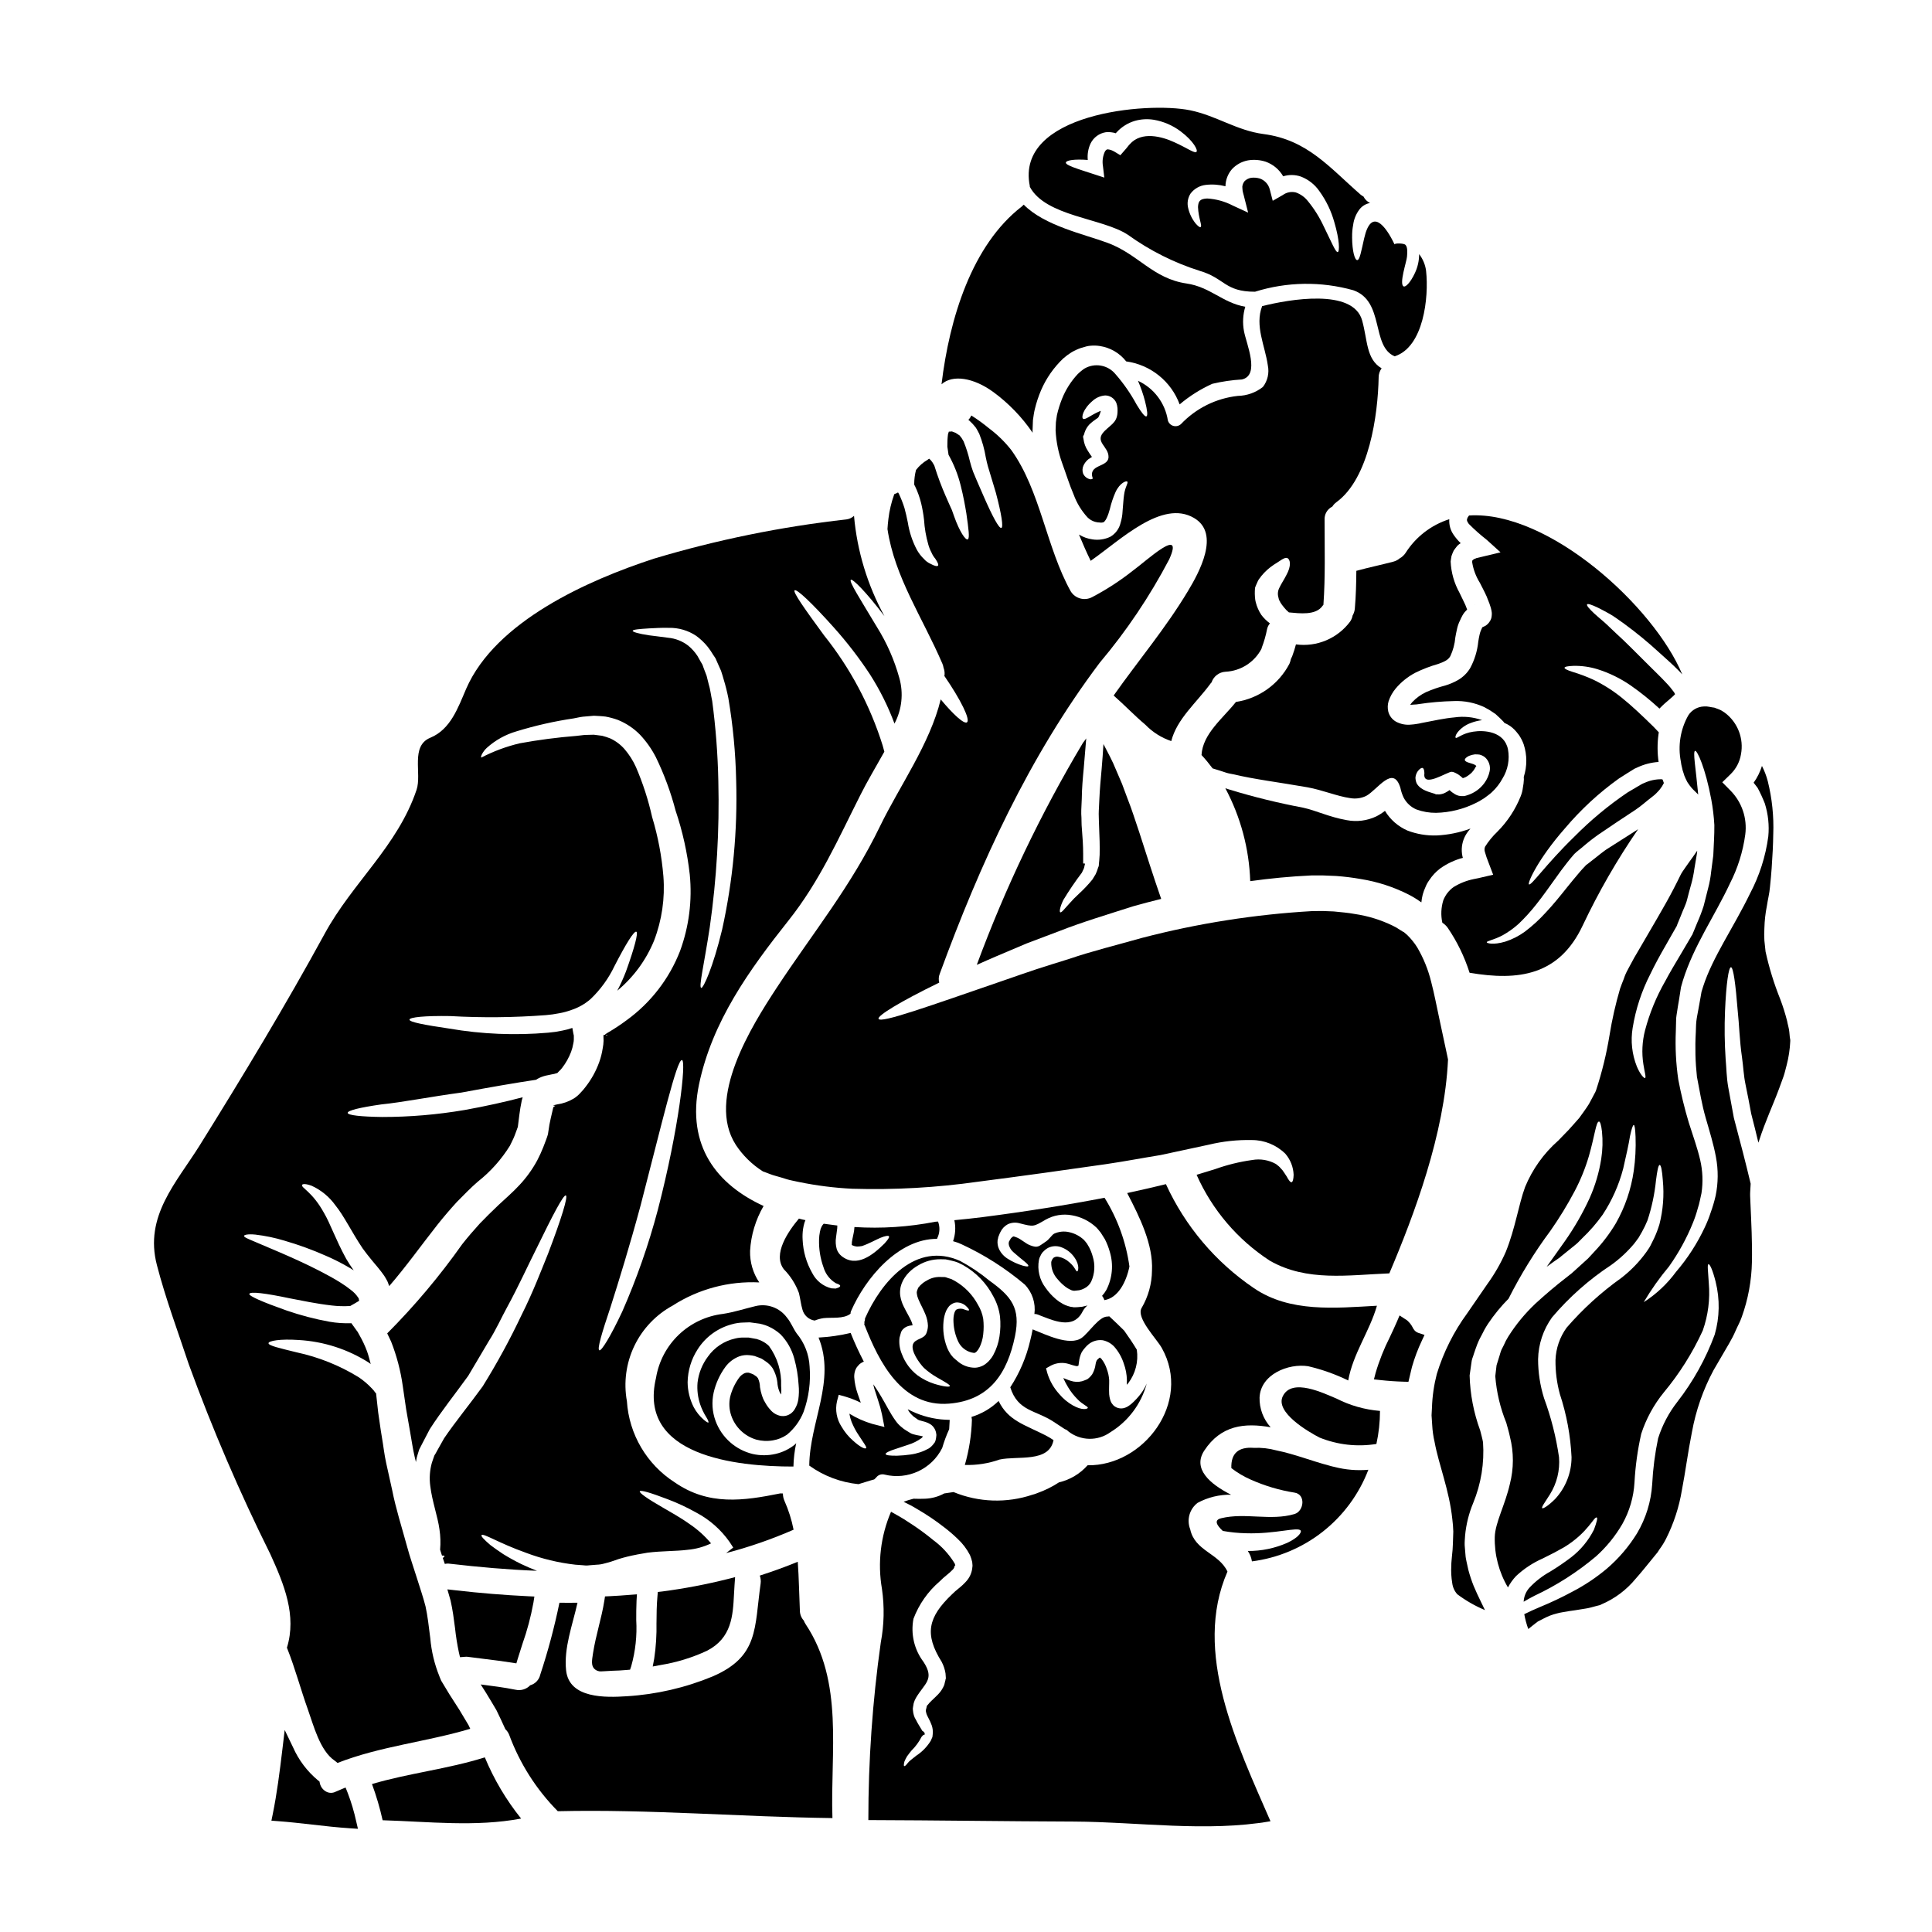 <?xml version="1.0" encoding="UTF-8"?>
<!-- Uploaded to: ICON Repo, www.iconrepo.com, Generator: ICON Repo Mixer Tools -->
<svg fill="#000000" width="800px" height="800px" version="1.1" viewBox="144 144 512 512" xmlns="http://www.w3.org/2000/svg">
 <g>
  <path d="m408.87 530.8c4.781-1.062 13.145 0.922 14.324-5.148-0.672-0.465-1.375-0.887-2.102-1.262-5.68-2.883-9.957-3.938-12.449-9.121v0.004c-2.023 1.957-4.488 3.406-7.188 4.227 0.055 0.246 0.09 0.5 0.113 0.75-0.121 4.055-0.75 8.078-1.875 11.977 3.121 0.098 6.231-0.387 9.176-1.426z"/>
  <path d="m395.5 515.98c10.742-0.867 15.441-7.996 17.484-17.875 1.539-7.5-0.98-10.543-6.797-14.742v0.004c-2.391-1.973-4.965-3.707-7.691-5.176-11.836-5.371-21.012 5.566-25.262 15.215 0.023 0.301-0.031 0.602-0.168 0.867 0.035 0.27 0.023 0.543-0.031 0.812 0.031 0.059 0.086 0.086 0.113 0.141 3.805 9.734 9.879 21.762 22.352 20.754zm-13.117-17.484c0.113-0.445 0.223-0.867 0.367-1.316l0.055-0.164 0.027-0.086h-0.004c0.102-0.141 0.195-0.289 0.281-0.445l0.168-0.195c0.309-0.324 0.68-0.582 1.09-0.754 0.473-0.188 0.973-0.289 1.48-0.309-0.07-0.398-0.191-0.785-0.359-1.148-0.477-1.09-1.258-2.316-2.016-3.887-0.438-0.883-0.738-1.824-0.895-2.797-0.082-0.586-0.082-1.18 0-1.766 0.035-0.352 0.109-0.699 0.223-1.035l0.191-0.559h0.004c0.199-0.523 0.461-1.02 0.785-1.48 0.316-0.484 0.684-0.938 1.094-1.344 0.711-0.727 1.523-1.348 2.406-1.848 1.809-1.105 3.894-1.676 6.016-1.648l1.285 0.027c0.504 0.086 1.117 0.223 1.676 0.367 0.562 0.121 1.117 0.285 1.652 0.5l1.402 0.699h-0.004c3.394 1.926 6.156 4.797 7.945 8.266 0.918 1.645 1.512 3.449 1.758 5.316 0.18 1.762 0.129 3.539-0.141 5.289-0.258 1.723-0.816 3.391-1.648 4.922-0.219 0.41-0.484 0.797-0.789 1.145-0.305 0.402-0.66 0.762-1.062 1.062-0.414 0.355-0.891 0.633-1.402 0.816-0.516 0.207-1.062 0.32-1.621 0.336-1.777-0.004-3.488-0.684-4.781-1.902-0.336-0.285-0.449-0.34-0.922-0.789l-0.617-0.727c-0.441-0.637-0.809-1.32-1.09-2.043-0.82-2.168-1.125-4.492-0.895-6.797 0.082-0.973 0.32-1.926 0.695-2.828 0.215-0.438 0.48-0.848 0.789-1.227 0.344-0.348 0.75-0.625 1.203-0.809 0.41-0.168 0.855-0.219 1.289-0.145 0.328 0.023 0.652 0.109 0.949 0.254 0.445 0.184 0.848 0.461 1.18 0.809 0.531 0.504 0.727 0.84 0.641 0.98-0.086 0.141-0.504 0.055-1.117-0.168-0.676-0.328-1.461-0.348-2.152-0.055-0.559 0.281-0.926 1.703-0.84 3.297 0.066 1.855 0.512 3.676 1.316 5.348 0.797 1.578 2.328 2.656 4.082 2.879 0.926 0.109 2.238-2.363 2.492-4.981h-0.004c0.152-1.336 0.152-2.688 0-4.027-0.219-1.344-0.703-2.629-1.418-3.789-1.402-2.613-3.504-4.781-6.07-6.266l-0.949-0.504c-0.312-0.137-0.562-0.137-0.844-0.25s-0.5-0.195-0.84-0.281l-1.285-0.027c-1.27-0.039-2.527 0.301-3.606 0.98-0.539 0.281-1.039 0.641-1.48 1.062-0.195 0.195-0.449 0.418-0.477 0.531-0.199 0.156-0.336 0.371-0.395 0.613l-0.195 0.504c0 0.027 0 0.141-0.027 0.168l-0.004 0.004c-0.043 0.184-0.043 0.375 0 0.559 0.066 0.543 0.219 1.074 0.445 1.574 0.504 1.23 1.285 2.519 1.906 4.113 0.344 0.895 0.543 1.836 0.586 2.793-0.008 0.551-0.102 1.098-0.277 1.621l-0.082 0.25c-0.59 1.762-2.941 1.484-3.582 2.996-0.727 1.789 1.703 5.117 2.856 6.297l-0.004 0.004c1.078 0.988 2.266 1.855 3.543 2.574 2.152 1.227 3.469 1.969 3.356 2.262-0.109 0.297-1.539 0.195-4.113-0.586-1.602-0.508-3.113-1.273-4.473-2.266-1.863-1.438-3.285-3.367-4.109-5.566-0.602-1.387-0.824-2.906-0.645-4.406z"/>
  <path d="m404.39 466.55c-2.519 0.309-5.008 0.586-7.477 0.812 0.402 1.852 0.285 3.777-0.34 5.566 0.75 0.199 1.48 0.465 2.184 0.785 6.066 2.797 11.723 6.398 16.824 10.711 1.992 2.078 2.93 4.949 2.547 7.801 0.297-0.031 0.594 0.02 0.863 0.141 3.891 1.457 9.445 4.305 11.969-0.926l0.004 0.004c0.305-0.574 0.723-1.078 1.23-1.48l-1.398 0.336-1.203 0.113-0.586 0.027h-0.531l-0.223-0.059-0.504-0.055-0.789-0.223v-0.004c-0.438-0.133-0.859-0.312-1.262-0.531-0.656-0.352-1.277-0.773-1.844-1.254-1.051-0.883-1.977-1.898-2.758-3.023-1.609-2.109-2.25-4.805-1.762-7.414 0.059-0.332 0.172-0.656 0.34-0.949 0.148-0.348 0.336-0.68 0.562-0.98 0.191-0.164 0.25-0.281 0.531-0.531 0.281-0.277 0.602-0.512 0.949-0.699 1.066-0.539 2.309-0.617 3.438-0.223 1.488 0.52 2.766 1.512 3.637 2.824 1.43 2.066 0.926 3.691 0.645 3.606-0.367 0-0.531-1.145-2.043-2.406l0.004 0.004c-0.805-0.75-1.805-1.254-2.883-1.453-0.453-0.113-0.934-0.02-1.312 0.25-0.055 0.055-0.055 0.109-0.109 0.109l-0.004 0.004c-0.109 0.141-0.215 0.293-0.309 0.445-0.031 0.105-0.066 0.211-0.109 0.309-0.062 0.129-0.09 0.273-0.086 0.418-0.02 1.625 0.582 3.195 1.68 4.391 0.629 0.758 1.34 1.445 2.125 2.043 0.383 0.289 0.793 0.531 1.23 0.73 0.164 0.082 0.445 0.223 0.504 0.195 0.043 0.008 0.082 0.027 0.109 0.055l0.449 0.055c0.168 0 0.895-0.109 1.316-0.141 0.457-0.094 0.902-0.254 1.312-0.473 0.82-0.379 1.484-1.031 1.875-1.848 0.945-2.086 1.086-4.445 0.395-6.629-0.23-0.844-0.547-1.66-0.949-2.434l-0.559-0.953-0.477-0.613-0.223-0.25-0.055-0.082-0.004-0.004c-1.117-1.07-2.516-1.805-4.031-2.125-1.32-0.297-2.703-0.148-3.934 0.418-0.613 0.34-1.281 1.484-2.125 2.043-1.93 1.23-2.039 1.875-4.223 1.035-1.344-0.504-2.363-1.676-3.746-2.152-0.422-0.141-0.586-0.223-0.699-0.195l-0.004-0.004c-0.234 0.09-0.441 0.246-0.586 0.449-0.109 0.055-0.281 0.445-0.422 0.668l-0.109 0.168-0.082 0.223v0.004c-0.062 0.277-0.055 0.566 0.027 0.84 0.211 0.707 0.617 1.34 1.18 1.816 2.363 2.125 4.223 3.269 3.938 3.691-0.082 0.168-0.613 0.109-1.539-0.141-1.352-0.414-2.637-1.008-3.832-1.758-1.02-0.609-1.844-1.504-2.359-2.574-0.348-0.738-0.484-1.555-0.395-2.363l0.141-0.613c0.004-0.145 0.043-0.289 0.109-0.422l0.086-0.195c0.109-0.316 0.242-0.625 0.395-0.922 0.414-0.891 1.105-1.629 1.969-2.098 0.984-0.461 2.102-0.551 3.148-0.25 3.746 0.949 3.609 0.949 6.906-0.98h0.004c2.106-1.184 4.562-1.59 6.938-1.145 2.406 0.414 4.641 1.523 6.43 3.188l0.168 0.168 0.25 0.281 0.055 0.055 0.25 0.309 0.477 0.586c0.336 0.504 0.723 1.117 1.062 1.68h0.008c0.562 1.086 1.012 2.231 1.34 3.41 1.023 3.367 0.691 7-0.922 10.125-0.316 0.551-0.691 1.066-1.121 1.539 0.27 0.344 0.477 0.73 0.617 1.145 3.582-0.586 5.762-4.695 6.633-8.922h-0.004c-0.898-6.465-3.148-12.668-6.598-18.207-9.957 1.91-20.773 3.648-32.324 5.129z"/>
  <path d="m376.38 535.34c0.531-0.543 1.309-0.754 2.043-0.559 6.113 1.508 12.457-1.418 15.27-7.051 0.496-1.703 1.113-3.367 1.848-4.981 0.059-0.84 0.086-1.676 0.141-2.465-0.754-0.027-1.539-0.055-2.363-0.137h0.004c-3.062-0.324-6.035-1.234-8.754-2.684 0.109 0.191 0.191 0.418 0.309 0.586h-0.004c0.215 0.328 0.469 0.629 0.758 0.895 0.281 0.316 0.609 0.59 0.977 0.809l0.59 0.422 0.055 0.055h0.027c0.098 0.062 0.199 0.109 0.309 0.145 0.395 0.109 0.754 0.223 1.117 0.309v-0.004c0.715 0.172 1.395 0.465 2.016 0.867 0.793 0.598 1.301 1.5 1.395 2.492 0.113 0.055-0.082 2.07-0.559 2.406v-0.004c-0.367 0.555-0.844 1.031-1.395 1.398-1.508 0.844-3.16 1.395-4.871 1.625-1.172 0.168-2.356 0.27-3.543 0.309-1.93 0.027-2.965-0.113-3.051-0.422-0.086-0.309 0.953-0.84 2.754-1.398 0.867-0.281 1.969-0.645 3.188-1.062h0.004c1.27-0.387 2.469-0.98 3.543-1.762 0.168-0.168 0.367-0.336 0.367-0.449v-0.027c-0.086 0-0.281-0.082-0.699-0.164h-0.004c-0.613-0.09-1.223-0.223-1.816-0.395l-0.418-0.137-0.168-0.086-0.016-0.004-0.25-0.137-0.055-0.027-0.086-0.059-0.727-0.445h-0.004c-0.551-0.316-1.066-0.691-1.535-1.121-0.555-0.461-1.047-0.996-1.457-1.594-1.426-1.969-2.488-4.195-3.664-6.152-0.586-1.008-1.203-2.016-1.848-2.938h0.004c-0.121-0.184-0.254-0.359-0.395-0.531l0.246 1.004c0.34 1.121 0.699 2.211 1.066 3.328l0.004 0.004c0.41 1.199 0.742 2.422 1.004 3.664l0.645 3.301-3.188-0.812v0.004c-2.148-0.633-4.199-1.547-6.102-2.719 0.121 0.746 0.32 1.48 0.59 2.184 0.516 1.27 1.16 2.477 1.93 3.606 1.23 1.934 2.18 3.078 1.902 3.356-0.281 0.281-1.539-0.25-3.469-2.016v0.004c-1.188-1.043-2.195-2.269-2.992-3.633-1.332-2.008-1.777-4.477-1.234-6.824l0.449-1.68 1.848 0.516c1.371 0.414 2.711 0.941 4 1.574-0.281-0.812-0.586-1.621-0.867-2.488-0.477-1.383-0.77-2.824-0.871-4.281-0.02-0.602 0.066-1.195 0.254-1.766 0.086-0.191 0.168-0.418 0.281-0.613l0.086-0.137 0.055-0.086 0.223-0.281 0.082-0.109 0.336-0.34 0.086-0.109 0.336-0.25v-0.004c0.254-0.164 0.527-0.309 0.809-0.418-1.297-2.473-2.465-5.012-3.496-7.609-2.789 0.668-5.637 1.082-8.504 1.23 4.644 11.414-2.363 22.32-2.461 33.934 3.84 2.754 8.336 4.449 13.035 4.918 1.371-0.395 2.684-0.867 4.164-1.254h0.004c0.258-0.219 0.496-0.461 0.715-0.719z"/>
  <path d="m618.32 418.89-0.137-1.457c-0.086-0.953-0.422-1.93-0.586-2.883v0.004c-0.504-1.984-1.117-3.934-1.848-5.848-1.629-4.062-2.922-8.254-3.859-12.531-0.086-0.98-0.195-1.969-0.309-2.91v0.004c-0.07-1.102-0.07-2.203 0-3.305 0.051-1.992 0.277-3.973 0.668-5.926 0.25-1.734 0.672-3.219 0.812-4.981 0.086-0.871 0.168-1.707 0.25-2.547 0.082-0.84 0.113-1.621 0.195-2.406 0.223-3.215 0.395-6.238 0.422-9.055l0.004 0.004c0.176-4.727-0.316-9.453-1.457-14.039-0.363-1.395-0.883-2.746-1.539-4.031-0.492 1.594-1.238 3.094-2.207 4.449 0.363 0.477 0.723 0.898 1.062 1.375v-0.004c0.711 1.332 1.344 2.707 1.898 4.109 0.895 2.828 1.211 5.809 0.926 8.758-0.707 5.289-2.348 10.414-4.84 15.129-4.363 9.008-9.875 16.781-12.418 24.617l-0.449 1.457-0.25 1.453c-0.195 1.094-0.395 2.156-0.586 3.246-0.191 1.09-0.422 2.125-0.531 3.148-0.109 1.023-0.086 2.016-0.141 2.992h-0.004c-0.219 3.891-0.117 7.793 0.309 11.664 0.727 3.746 1.285 7.301 2.32 10.879 0.98 3.414 2.07 6.883 2.715 10.379v0.004c0.645 3.394 0.617 6.879-0.086 10.266-0.348 1.508-0.785 2.992-1.312 4.445-0.438 1.348-0.961 2.66-1.574 3.938-1.992 4.25-4.551 8.211-7.609 11.777-2.332 3.18-5.234 5.902-8.559 8.027 1.973-3.324 4.211-6.484 6.691-9.445 2.562-3.602 4.695-7.488 6.352-11.586 0.508-1.246 0.938-2.527 1.285-3.828 0.477-1.402 0.645-2.656 0.98-4.031 0.441-2.914 0.328-5.883-0.336-8.754-0.699-3.078-1.875-6.32-3.023-9.93-1.129-3.762-2.062-7.582-2.793-11.441-0.617-4.25-0.832-8.551-0.645-12.84 0.027-1.117 0.055-2.234 0.086-3.383 0.109-1.094 0.336-2.129 0.473-3.219 0.195-1.062 0.367-2.152 0.531-3.242l0.281-1.789 0.504-1.762c2.91-9.285 8.391-17.035 12.422-25.621l-0.004-0.004c2.102-4.09 3.492-8.504 4.109-13.062 0.559-4.301-0.906-8.621-3.969-11.691l-2.125-2.152 2.238-2.18v-0.004c1.43-1.402 2.379-3.227 2.711-5.203 0.805-4.199-0.855-8.488-4.277-11.047-0.352-0.242-0.715-0.469-1.09-0.676-0.422-0.223-1.148-0.449-1.707-0.672l-0.223-0.027-0.363-0.055-0.754-0.137h-0.004c-0.449-0.098-0.91-0.129-1.371-0.09-1.695 0.051-3.254 0.934-4.168 2.363-2.098 3.719-2.797 8.066-1.969 12.254 0.062 0.539 0.164 1.07 0.309 1.594 0.086 0.484 0.219 0.961 0.395 1.426 0.129 0.492 0.309 0.969 0.531 1.426l0.395 0.812 0.109 0.195c0.047 0.09 0.105 0.172 0.168 0.254 0.535 0.824 1.176 1.574 1.902 2.234l0.789 0.789c-0.645-6.992-1.484-11.465-0.812-11.578 0.531-0.137 2.711 4.477 4.277 12.895v-0.004c0.414 2.238 0.684 4.5 0.812 6.769 0.027 2.754-0.168 5.176-0.281 8.031-0.195 1.398-0.363 2.824-0.559 4.277-0.152 1.504-0.426 2.988-0.812 4.449-0.395 1.539-0.789 3.106-1.18 4.672-0.477 1.492-1.039 2.961-1.676 4.391l-0.895 2.18-0.223 0.531-0.059 0.141c-0.027 0.055-0.164 0.395-0.164 0.395l-0.168 0.25-0.586 1.008c-0.789 1.316-1.539 2.629-2.293 3.891-1.512 2.543-2.965 4.953-4.195 7.297l-0.008 0.004c-2.301 4.035-4.07 8.352-5.258 12.844-0.773 2.953-0.926 6.035-0.449 9.051 0.34 2.18 0.789 3.496 0.422 3.637-0.25 0.055-1.203-0.812-2.152-3.051-1.297-3.246-1.684-6.785-1.117-10.234 0.801-4.957 2.375-9.762 4.668-14.234 1.203-2.519 2.602-5.062 4.086-7.637 0.727-1.285 1.484-2.602 2.234-3.918l0.562-0.98 0.082-0.137 0.055-0.113 0.195-0.531 0.895-2.18c0.531-1.457 1.316-2.91 1.652-4.281 0.34-1.375 0.723-2.754 1.09-4.082h0.004c0.371-1.344 0.652-2.707 0.836-4.086 0.223-1.371 0.449-2.711 0.672-4 0.027-0.281 0.055-0.531 0.082-0.789-0.727 1.09-1.484 2.098-2.18 3.078l-0.926 1.316-0.789 1.145c-0.141 0.195-0.25 0.422-0.395 0.645-0.613 1.285-1.312 2.629-2.066 4.109-2.41 4.644-5.68 10.016-9.289 16.281l-0.695 1.18-0.312 0.531-0.336 0.613c-0.449 0.84-0.895 1.68-1.371 2.547h0.008c-0.461 0.809-0.836 1.664-1.117 2.547-0.34 0.84-0.672 1.703-0.98 2.574-1.191 4.059-2.125 8.188-2.797 12.363-0.801 4.894-1.977 9.723-3.523 14.434l-0.086 0.25-0.219 0.504-0.059 0.082-0.223 0.422-0.445 0.84-0.898 1.676c-0.754 1.203-1.703 2.492-2.57 3.691-0.926 1.035-1.852 2.125-2.797 3.148-0.926 0.953-1.875 1.934-2.824 2.91h-0.008c-3.809 3.363-6.793 7.555-8.727 12.254-1.734 4.754-2.574 10.855-5.066 17.062h0.004c-1.332 3.059-2.992 5.961-4.949 8.66-1.762 2.547-3.543 5.117-5.316 7.723-3.57 4.871-6.293 10.309-8.062 16.086-0.754 2.918-1.188 5.91-1.285 8.922l-0.109 2.043 0.168 2.519c0.078 1.535 0.293 3.062 0.641 4.559 1.09 5.988 3.891 12.699 4.699 20.469v-0.004c0.141 1.078 0.223 2.16 0.254 3.246l-0.109 3.301c-0.031 1.18-0.113 1.969-0.223 2.992-0.059 0.898-0.223 2.016-0.195 2.754h-0.004c-0.09 1.543-0.008 3.09 0.25 4.613 0.133 1.105 0.602 2.141 1.344 2.969 2.262 1.691 4.723 3.102 7.328 4.195-0.395-0.789-0.789-1.594-1.18-2.438-0.617-1.254-1.23-2.57-1.789-3.914l-0.004 0.004c-0.562-1.406-1.043-2.848-1.43-4.312l-0.504-2.293-0.109-0.559-0.027-0.137-0.055-0.34-0.031-0.25-0.082-0.977-0.164-1.969c-0.031-0.754 0.055-1.703 0.109-2.547 0.277-2.981 1-5.898 2.152-8.66 2.094-5.09 2.984-10.594 2.602-16.086-0.168-0.98-0.504-2.125-0.754-3.148h-0.004c-1.715-4.672-2.66-9.59-2.793-14.562 0.191-1.316 0.395-2.629 0.559-3.914l0.027-0.113c0.031-0.133 0.066-0.266 0.109-0.395l0.055-0.195 0.141-0.367 0.25-0.789 0.531-1.535 0.004 0.004c0.371-1.117 0.848-2.195 1.426-3.223 0.516-1.086 1.105-2.141 1.762-3.148 1.602-2.391 3.426-4.625 5.453-6.668 3.168-6.293 6.871-12.305 11.074-17.957 2.375-3.387 4.535-6.918 6.465-10.574 1.547-2.945 2.805-6.039 3.746-9.23 1.574-5.484 1.902-9.176 2.684-9.176 0.312 0 0.59 0.922 0.789 2.629v0.004c0.246 2.41 0.18 4.848-0.195 7.246-0.559 3.586-1.594 7.086-3.074 10.402-1.824 3.977-4.004 7.777-6.519 11.359-1.707 2.406-3.328 4.699-4.867 6.852 0.645-0.477 1.316-0.953 1.934-1.402l1.09-0.75 0.281-0.195 0.082-0.055 0.504-0.422c0.645-0.531 1.316-1.062 1.969-1.594 0.652-0.531 1.285-1.035 1.902-1.539 0.613-0.504 1.09-1.062 1.621-1.574l-0.004-0.004c2.016-1.906 3.844-4.004 5.453-6.266 2.477-3.758 4.32-7.898 5.457-12.25 0.84-3.664 1.48-6.547 1.789-8.531 0.418-1.969 0.754-2.996 1.004-2.996 0.246 0 0.395 1.094 0.477 3.148 0.105 3.004-0.051 6.008-0.477 8.984-0.695 4.879-2.297 9.582-4.723 13.875-1.602 2.691-3.496 5.199-5.648 7.477-0.559 0.613-1.145 1.258-1.734 1.875l-1.82 1.652-1.875 1.703-0.477 0.422-0.109 0.109-0.281 0.223-0.25 0.195-1.035 0.812c-2.754 2.125-5.484 4.449-8.195 6.934l0.004 0.004c-2.711 2.566-5.094 5.461-7.086 8.617-0.477 0.75-0.887 1.539-1.234 2.359l-0.613 1.203v0.004c-0.188 0.48-0.348 0.977-0.477 1.477l-0.477 1.539-0.25 0.789-0.109 0.395v0.109c-0.086 0.898-0.195 1.762-0.312 2.656 0.328 4.238 1.309 8.398 2.914 12.336 0.336 1.23 0.695 2.41 0.977 3.75 1.039 4.106 1.031 8.402-0.027 12.5-1.258 5.543-3.891 10.234-4 14.016v0.004c-0.113 4.699 1.098 9.336 3.496 13.379 0.574-1.102 1.301-2.117 2.152-3.019 2.082-1.945 4.477-3.523 7.086-4.668 2.18-1.062 4-2.016 5.648-2.969 6.406-3.891 7.941-8.266 8.66-7.871 0.25 0.113 0 1.18-0.754 3.215h-0.004c-1.441 2.863-3.504 5.367-6.043 7.328-1.781 1.352-3.629 2.613-5.539 3.777-2.07 1.141-3.949 2.602-5.562 4.332-0.895 1.016-1.418 2.309-1.484 3.664 0.898-0.531 1.848-1.062 2.856-1.574h-0.004c5.867-2.75 11.352-6.258 16.309-10.43 2.766-2.481 5.125-5.379 6.992-8.59 1.898-3.379 3-7.152 3.219-11.02 0.234-4.344 0.832-8.656 1.789-12.895 1.305-3.992 3.336-7.711 5.988-10.969 4.148-4.981 7.621-10.496 10.32-16.391 1.422-4.039 1.965-8.332 1.594-12.598-0.191-3.106-0.445-4.926-0.082-4.981s1.117 1.539 1.902 4.672l-0.004 0.004c1.152 4.602 1.066 9.426-0.25 13.984-2.363 6.414-5.703 12.422-9.898 17.816-2.262 2.891-3.984 6.16-5.094 9.656-0.84 4.008-1.367 8.078-1.574 12.168-0.289 4.586-1.66 9.039-4 12.992-2.176 3.543-4.894 6.723-8.059 9.426-2.832 2.371-5.918 4.426-9.203 6.125-2.769 1.492-5.617 2.836-8.531 4.031-1.508 0.641-2.883 1.258-4.109 1.875v-0.004c0.246 1.34 0.602 2.656 1.062 3.938 0.395-0.336 0.789-0.641 1.23-0.98 0.445-0.34 0.867-0.695 1.344-1.035l1.594-0.812c1.062-0.562 2.191-0.992 3.359-1.285 1.18-0.336 2.207-0.418 3.324-0.641 0.98-0.141 2.07-0.281 2.969-0.449 0.898-0.168 1.703-0.223 2.754-0.504l1.539-0.418 0.789-0.195 0.109-0.027c0.027-0.027 0.34-0.168 0.34-0.168v-0.004c3.559-1.504 6.699-3.856 9.145-6.852 1.426-1.594 2.852-3.387 4.359-5.231l1.117-1.371 0.281-0.336 0.059-0.086 0.082-0.137 0.422-0.645c0.637-0.855 1.195-1.766 1.68-2.711 2.055-4.082 3.481-8.449 4.223-12.957 0.926-4.781 1.574-9.957 2.656-15.352v0.004c1.039-5.742 2.977-11.281 5.734-16.422 1.371-2.32 2.754-4.699 4.113-7.051 0.66-1.117 1.25-2.273 1.762-3.465 0.504-1.18 1.18-2.32 1.574-3.523h0.004c1.699-4.707 2.613-9.656 2.711-14.66 0.109-5.094-0.168-10.324-0.395-15.555l-0.082-1.93c-0.027-0.789 0.055-1.484 0.082-2.207 0.031-0.34 0.031-0.672 0.059-1.008-1.23-5.203-2.754-11.074-4.449-17.43-0.504-2.754-1.008-5.457-1.484-8.086-0.477-2.629-0.477-5.117-0.699-7.523v0.004c-0.285-4.234-0.34-8.484-0.164-12.727 0.309-7.188 0.949-11.605 1.574-11.605s1.227 4.449 1.789 11.551c0.395 3.543 0.473 7.805 1.145 12.391 0.336 2.32 0.418 4.781 0.949 7.246 0.531 2.465 0.98 5.008 1.484 7.637 0.672 2.602 1.316 5.176 1.902 7.664 0.059-0.137 0.113-0.309 0.168-0.477 1.621-5.117 3.746-9.566 5.34-13.902 0.395-1.062 0.789-2.125 1.148-3.148 0.363-1.023 0.531-1.969 0.812-2.938h0.004c0.551-2.113 0.879-4.277 0.977-6.461v-0.312zm-44.641 63.766c-5.348 3.805-10.223 8.234-14.516 13.199-1.805 2.5-2.828 5.481-2.941 8.562-0.035 3.039 0.352 6.07 1.148 9.004 1.789 5.41 2.832 11.039 3.106 16.73 0.004 4.102-1.543 8.059-4.328 11.074-1.93 1.934-3.215 2.629-3.441 2.465-0.281-0.25 0.672-1.484 2.043-3.664 1.836-2.938 2.68-6.387 2.406-9.84-0.773-5.348-2.106-10.594-3.973-15.664-1.043-3.34-1.574-6.82-1.574-10.324 0.082-3.981 1.371-7.84 3.691-11.074 4.531-5.352 9.809-10.023 15.668-13.875 2.246-1.613 4.285-3.504 6.066-5.621 0.418-0.562 0.867-1.121 1.23-1.652 0.281-0.504 0.586-1.008 0.867-1.508 0.559-0.996 1.051-2.023 1.48-3.078 1.129-3.434 1.879-6.981 2.242-10.574 0.336-2.598 0.613-4.082 0.98-4.082 0.367 0 0.641 1.484 0.84 4.141h-0.004c0.371 3.871 0.066 7.781-0.895 11.551-0.383 1.281-0.859 2.535-1.426 3.746-0.309 0.645-0.641 1.285-0.98 1.969-0.34 0.68-0.754 1.145-1.117 1.73-1.855 2.566-4.07 4.852-6.574 6.785z"/>
  <path d="m534.78 304.31h0.027v-0.086c0 0.027-0.027 0.027-0.027 0.086z"/>
  <path d="m431.22 347.39c0.223-2.629 0.449-5.203 0.645-7.723-0.027 0.059-0.055 0.086-0.082 0.141-0.281 0.363-0.531 0.727-0.816 1.09h0.004c-11.156 18.695-20.566 38.379-28.113 58.797 1.707-0.75 3.441-1.535 5.285-2.316 2.519-1.066 5.176-2.184 7.918-3.356 2.793-1.062 5.703-2.152 8.727-3.301 6.016-2.363 12.672-4.359 19.609-6.574 2.363-0.668 4.836-1.316 7.328-1.93-2.211-6.352-4.059-12.254-5.789-17.594-1.062-3.106-1.988-6.129-3.078-8.84-0.504-1.398-1.008-2.754-1.512-4.059-0.531-1.254-1.09-2.516-1.594-3.719-0.98-2.461-2.18-4.586-3.242-6.656l-0.086-0.168c-0.137 2.152-0.281 4.422-0.477 6.574-0.246 2.754-0.5 5.457-0.613 8.113-0.027 1.285-0.164 2.754-0.164 3.832 0.055 1.227 0.027 2.363 0.109 3.637 0.109 2.363 0.195 4.891 0.137 7.188-0.027 0.531-0.082 1.062-0.109 1.574l-0.082 0.789-0.027 0.395-0.027 0.25-0.031 0.027v0.066l-0.055 0.109-0.082 0.223h-0.004c-0.168 0.586-0.383 1.156-0.645 1.711-0.281 0.477-0.586 0.949-0.867 1.426v-0.004c-1.105 1.359-2.312 2.629-3.609 3.809-0.883 0.812-1.723 1.672-2.512 2.574-1.344 1.48-2.098 2.488-2.406 2.289-0.223-0.164-0.113-1.316 0.84-3.269 1.508-2.492 3.144-4.902 4.902-7.219 0.168-0.363 0.34-0.695 0.504-1.062 0.164-0.367 0.168-0.754 0.281-1.117l0.059-0.141v-0.082l-0.5-0.055v-2.547c0-2.07-0.141-4.305-0.34-6.656-0.137-1.203-0.055-2.574-0.164-3.891-0.027-1.484 0.109-2.629 0.137-4.027 0.023-2.633 0.266-5.43 0.543-8.309z"/>
  <path d="m516.48 290.55c-0.387 0.578-0.906 1.055-1.512 1.395-0.492 0.426-1.078 0.734-1.707 0.898-3.269 0.867-6.574 1.539-9.816 2.434-0.027 3.301-0.109 6.629-0.395 9.957-0.051 0.66-0.254 1.301-0.59 1.875-0.102 0.582-0.328 1.137-0.668 1.621-1.637 2.195-3.832 3.914-6.356 4.977s-5.281 1.43-7.996 1.066c-0.273 1.051-0.602 2.086-0.98 3.106-0.105 0.27-0.227 0.531-0.363 0.785-0.082 0.434-0.215 0.855-0.391 1.262-2.848 5.43-8.109 9.18-14.172 10.098-3.414 4.328-8.809 8.418-9.117 14.066 1.043 1.129 2.019 2.312 2.938 3.543 0.641 0.191 1.227 0.395 1.902 0.586 0.586 0.195 1.18 0.395 1.789 0.586 0.609 0.191 1.316 0.281 1.969 0.422 5.316 1.285 11.945 2.098 19.473 3.414 4 0.727 7.832 2.363 11.246 2.856v-0.004c1.457 0.277 2.965 0.082 4.305-0.559 3.023-1.625 7.188-8.449 9.094-2.098h-0.004c0.188 0.891 0.477 1.754 0.867 2.57 0.73 1.391 1.914 2.488 3.359 3.106 1.664 0.609 3.43 0.914 5.203 0.898 3.703-0.082 7.344-0.992 10.652-2.656 0.844-0.395 1.402-0.816 2.098-1.203 0.789-0.586 1.574-1.145 2.07-1.621v-0.004c1.125-1.039 2.07-2.258 2.801-3.609 1.422-2.305 1.941-5.055 1.453-7.719-0.977-4.836-6.402-5.144-9.203-4.695-3.019 0.445-4.277 1.902-4.668 1.621-0.113-0.141-0.086-0.645 0.5-1.43 0.914-1.137 2.125-2 3.5-2.488 0.969-0.379 1.984-0.633 3.016-0.754-2.356-0.84-4.879-1.09-7.356-0.73-2.574 0.223-5.512 0.867-8.699 1.484l-0.613 0.137-0.699 0.113c-0.473 0.082-0.949 0.137-1.426 0.168-1.402 0.16-2.82-0.113-4.059-0.789-1-0.578-1.73-1.535-2.016-2.656-0.215-0.91-0.184-1.859 0.086-2.754 0.41-1.227 1.047-2.367 1.875-3.359 1.441-1.711 3.199-3.125 5.176-4.168 1.93-0.953 3.941-1.73 6.016-2.32 1.82-0.641 2.754-1.117 3.297-2.098 0.723-1.551 1.168-3.219 1.316-4.926 0.141-0.723 0.223-1.344 0.422-2.125h-0.004c0.172-0.844 0.453-1.664 0.84-2.434 0.195-0.449 0.336-0.727 0.613-1.258l0.25-0.418h0.004c0.223-0.348 0.488-0.668 0.785-0.953 0.059-0.082 0.168-0.113 0.223-0.195l-0.137-0.395-0.34-0.871c-0.363-0.812-1.004-2.07-1.535-3.188h0.004c-1.422-2.547-2.231-5.391-2.363-8.305 0.086-0.504 0.113-0.953 0.223-1.457h0.004c0.168-0.496 0.363-0.98 0.59-1.457 0.309-0.445 0.641-0.867 0.977-1.285 0.262-0.254 0.555-0.48 0.867-0.668-0.723-0.695-1.371-1.465-1.93-2.297-0.809-1.191-1.191-2.617-1.09-4.055-4.801 1.531-8.906 4.699-11.598 8.957zm3.269 57.789c0.504-0.613 0.953-0.922 1.258-0.812 0.309 0.109 0.449 0.59 0.477 1.402-0.559 4.082 6.125-0.477 7.242-0.395l0.367 0.055h0.004c0.348 0.113 0.688 0.266 1.004 0.449 0.219 0.113 0.422 0.242 0.617 0.395l0.395 0.309c0.25 0.223 0.418 0.363 0.559 0.477 0.445-0.113 0.504-0.223 0.754-0.281 0.578-0.324 1.117-0.723 1.594-1.184 0.363-0.375 0.672-0.797 0.922-1.258 0.141-0.395 0.223-0.309 0.281-0.395 0.055-0.086-0.109-0.141-0.137-0.281l-0.004 0.004c-0.16-0.105-0.328-0.199-0.504-0.281-0.395-0.113-0.789-0.281-1.148-0.367-0.695-0.191-1.18-0.445-1.227-0.754-0.047-0.312 0.281-0.695 1.062-1.09 0.508-0.215 1.043-0.355 1.594-0.418 0.395-0.008 0.789 0.012 1.18 0.055 0.539 0.121 1.047 0.359 1.484 0.703 1.047 0.918 1.527 2.324 1.258 3.691-0.234 1.137-0.711 2.211-1.398 3.148-1.113 1.52-2.68 2.644-4.477 3.215l-0.363 0.109-0.082 0.027-0.367 0.086-0.137 0.027h-0.531c-0.629 0.004-1.246-0.16-1.789-0.473-0.543-0.309-1.043-0.684-1.484-1.121-0.387 0.27-0.785 0.512-1.203 0.73-0.504 0.25-1.059 0.391-1.625 0.418l-0.336-0.027h-0.504 0.004c-0.035-0.031-0.074-0.059-0.113-0.086l-0.141-0.055c-0.418-0.113-0.812-0.25-1.18-0.367-0.371-0.113-0.789-0.25-1.23-0.449l-0.004 0.004c-0.453-0.191-0.887-0.434-1.285-0.727-0.461-0.332-0.844-0.762-1.117-1.258-0.191-0.473-0.297-0.977-0.309-1.484 0.051-0.629 0.273-1.23 0.641-1.742z"/>
  <path d="m533.35 363.98c0.113-0.137 0.223-0.25 0.336-0.395h-0.004c-2.883 1.062-5.91 1.676-8.977 1.82-2.625 0.082-5.238-0.355-7.691-1.289-2.492-1.078-4.586-2.906-5.984-5.231-0.711 0.555-1.469 1.043-2.269 1.453-2.449 1.172-5.207 1.523-7.871 1.008-4.723-0.84-8.168-2.574-11.551-3.301v-0.004c-6.574-1.234-13.074-2.828-19.469-4.781-0.395-0.109-0.754-0.25-1.145-0.363 4.055 7.594 6.312 16.016 6.598 24.617 5.231-0.727 10.629-1.258 16.195-1.512 1.062 0 2.012-0.027 3.148 0l3.414 0.141c2.195 0.16 4.383 0.43 6.547 0.812 4.41 0.703 8.684 2.094 12.668 4.113 1.027 0.523 2.019 1.121 2.961 1.789l0.422 0.281c0.062-0.707 0.184-1.41 0.363-2.098 0.188-0.676 0.434-1.332 0.727-1.969 0.25-0.637 0.578-1.238 0.98-1.789 0.789-1.215 1.785-2.277 2.938-3.148 1.812-1.285 3.84-2.234 5.984-2.801-0.027-0.137-0.086-0.25-0.113-0.418-0.363-1.691-0.168-3.461 0.559-5.031 0.328-0.688 0.742-1.328 1.234-1.906z"/>
  <path d="m407.2 247.86c4.074 2.988 7.613 6.648 10.461 10.824 0-0.164-0.027-0.336-0.027-0.5 0.027-0.953 0.055-1.906 0.109-2.856 0.141-0.98 0.281-2.043 0.504-2.941v0.004c0.41-1.703 0.961-3.367 1.648-4.981 1.375-3.184 3.383-6.059 5.906-8.445 0.672-0.586 1.395-1.121 2.152-1.594 0.816-0.477 1.68-0.875 2.574-1.18l0.965-0.273 0.5-0.141 0.562-0.109 0.336-0.031-0.004-0.004c0.859-0.09 1.723-0.07 2.574 0.062 2.766 0.418 5.269 1.875 6.992 4.078 3.172 0.438 6.164 1.73 8.66 3.734 2.496 2.004 4.398 4.652 5.508 7.656 2.621-2.211 5.535-4.047 8.66-5.457 2.574-0.609 5.195-0.992 7.832-1.145 4.894-1.121 1.18-9.445 0.559-12.785-0.41-2.16-0.293-4.387 0.34-6.492-5.961-1.008-9.262-5.231-15.555-6.156-8.949-1.312-12.727-7.719-20.918-10.77-6.297-2.316-16.781-4.559-22.238-10.125-0.168 0.164-0.34 0.336-0.531 0.504-13.18 10.184-19.16 29.594-21.254 47.102 2.914-2.652 8.508-1.754 13.684 2.019z"/>
  <path d="m362.24 493.32c2.184-0.25 5.316 0.281 7.164-1.18h-0.004c-0.004-0.242 0.043-0.48 0.141-0.699 3.777-8.699 12.531-19.188 22.797-19.133 0.027-0.055 0-0.137 0.055-0.191v-0.004c0.676-1.371 0.746-2.965 0.195-4.391-0.242 0.031-0.484 0.051-0.727 0.055-7.051 1.383-14.254 1.852-21.426 1.402-0.031 0.309-0.059 0.613-0.086 0.895-0.137 0.953-0.363 1.734-0.477 2.406v-0.004c-0.105 0.449-0.152 0.91-0.137 1.371-0.055 0.086-0.113 0 0.195 0.195 0.371 0.176 0.773 0.277 1.184 0.309 0.445-0.008 0.891-0.051 1.328-0.137 1.902-0.645 3.664-1.68 4.894-2.184 1.23-0.504 2.152-0.668 2.266-0.363 0.113 0.309-0.312 0.867-1.203 1.875-2.938 2.91-7.328 6.574-11.414 3.301h0.004c-0.562-0.465-0.984-1.074-1.23-1.762-0.305-1.043-0.371-2.144-0.195-3.215 0.109-0.789 0.195-1.574 0.309-2.363 0.02-0.242 0.031-0.484 0.027-0.727-1.18-0.141-2.406-0.309-3.606-0.477-0.16 0.16-0.301 0.34-0.422 0.531-0.035 0.09-0.082 0.176-0.141 0.25l-0.25 0.586h-0.004c-0.082 0.262-0.145 0.523-0.191 0.789-0.137 0.664-0.211 1.34-0.227 2.016-0.074 2.512 0.324 5.019 1.184 7.383 0.449 1.523 1.383 2.859 2.66 3.809 0.188 0.141 0.383 0.27 0.586 0.391 0.25 0.113 0.477 0.168 0.641 0.25 0.367 0.168 0.531 0.309 0.531 0.477s-0.195 0.336-0.531 0.477c-0.195 0.082-0.395 0.137-0.668 0.223-0.309 0-0.672-0.027-1.121-0.059v0.004c-2.207-0.547-4.066-2.027-5.09-4.055-1.543-2.699-2.414-5.731-2.547-8.84-0.059-0.945-0.02-1.891 0.113-2.824 0.086-0.559 0.207-1.109 0.363-1.652l0.223-0.586 0.055-0.113c-0.586-0.137-1.18-0.246-1.734-0.418-2.82 3.356-7.047 9.445-4 13.426 1.766 1.793 3.129 3.938 4 6.297 0.367 1.43 0.504 2.965 0.926 4.363v0.004c0.395 1.539 1.672 2.695 3.242 2.938 0.754-0.309 1.539-0.523 2.348-0.645z"/>
  <path d="m416.92 193.52c4.195 7.871 19.285 8.266 25.977 12.699h0.004c5.812 4.184 12.258 7.418 19.09 9.578 6.547 1.902 6.574 5.539 14.602 5.512 8.461-2.648 17.504-2.785 26.039-0.395 8.363 2.91 4.672 14.855 10.965 17.512 7.691-2.434 9.09-15.664 8.336-22.574h0.004c-0.195-1.641-0.836-3.199-1.852-4.504 0.004 1.734-0.379 3.441-1.117 5.008-1.227 2.629-2.516 3.801-2.992 3.543-1.258-0.613 0.812-6.629 0.895-7.871 0.055-0.84 0.25-2.488-0.418-3.148-0.449-0.445-2.883-0.473-2.883-0.109-2.363-4.981-6.184-9.902-8.059-1.574-0.789 3.414-1.145 5.734-1.848 5.734-0.613-0.027-1.316-2.238-1.344-6.098h0.008c-0.023-1.09 0.07-2.18 0.277-3.25 0.188-1.457 0.746-2.844 1.621-4.023 0.695-0.93 1.715-1.559 2.856-1.766-0.754-0.355-1.367-0.957-1.734-1.703-0.254-0.141-0.496-0.301-0.727-0.477-8.266-7.191-14.125-14.562-25.738-16.086-7.188-0.949-12.5-4.863-19.469-6.297-11.523-2.363-46.352 0.871-42.508 20.031v-0.004c-0.008 0.09-0.004 0.176 0.016 0.262zm51.84-0.156v-0.039c0.035-1.66 0.645-3.25 1.73-4.504 1.133-1.211 2.625-2.023 4.254-2.324 1.574-0.258 3.184-0.133 4.695 0.363 1.949 0.699 3.586 2.066 4.617 3.863 1.543-0.48 3.199-0.449 4.723 0.082 1.988 0.77 3.695 2.125 4.898 3.887 1.789 2.477 3.117 5.25 3.934 8.195 1.426 4.812 1.426 7.805 0.895 7.918s-1.621-2.574-3.691-6.797h-0.004c-1.121-2.43-2.551-4.703-4.25-6.769-0.82-1.027-1.91-1.801-3.148-2.238-1.191-0.297-2.449-0.051-3.441 0.672l-2.684 1.539-0.789-3.023c-0.336-1.34-1.324-2.422-2.633-2.879-0.742-0.219-1.52-0.285-2.289-0.195-0.637 0.109-1.23 0.402-1.707 0.84-0.363 0.426-0.586 0.953-0.645 1.512 0.027 0.363 0.027 0.695 0.082 1.09 0.055 0.395 0.195 0.789 0.281 1.145l1.18 4.644-4.051-1.863c-2.109-1.102-4.426-1.742-6.801-1.879-1.875 0.086-2.363 0.672-2.434 2.266 0.109 2.965 1.23 5.117 0.668 5.312-0.219 0.113-0.668-0.25-1.316-0.977l0.004 0.004c-0.953-1.199-1.625-2.594-1.965-4.086-0.324-1.312-0.094-2.699 0.641-3.836 0.98-1.289 2.445-2.117 4.059-2.289 1.734-0.199 3.496-0.074 5.188 0.367zm-36.488-6.977c-0.148-1.48 0.102-2.977 0.723-4.328 0.781-1.621 2.309-2.754 4.086-3.023 0.887-0.082 1.781 0.016 2.629 0.281 0.078-0.121 0.172-0.238 0.281-0.336 1.285-1.383 2.918-2.394 4.723-2.938 1.637-0.473 3.356-0.574 5.035-0.305 2.59 0.441 5.035 1.496 7.133 3.074 3.473 2.602 4.644 5.062 4.195 5.422-0.5 0.504-2.488-1.035-5.871-2.543-3.269-1.512-8.699-2.996-11.809 0.531-0.363 0.363-0.641 0.812-0.98 1.18l-1.512 1.734-1.621-0.98v0.008c-0.52-0.32-1.102-0.523-1.707-0.586-0.25 0.027-0.395 0.055-0.727 0.504-0.594 1.219-0.789 2.598-0.559 3.934l0.363 3.047-2.656-0.867c-4.422-1.453-7.719-2.406-7.527-3.148 0.133-0.551 2.203-0.941 5.801-0.66z"/>
  <path d="m354.69 517.32c-0.309 0.562-0.746 1.043-1.285 1.398-0.711 0.465-1.566 0.652-2.406 0.531-1.121-0.188-2.133-0.773-2.852-1.652-0.512-0.547-0.953-1.16-1.316-1.816l-0.25-0.445-0.137-0.223c-0.027-0.055-0.141-0.34-0.141-0.34l-0.055-0.082-0.309-0.84h-0.004c-0.238-0.73-0.414-1.48-0.531-2.238-0.008-0.836-0.195-1.656-0.559-2.406-0.223-0.195-0.281-0.418-0.672-0.613l-0.477-0.336c-0.055-0.031-0.445-0.195-0.445-0.195l-0.812-0.281c-0.195-0.027-0.223 0.027-0.34 0-0.137-0.086-0.418 0.082-0.668 0.082-0.629 0.27-1.172 0.707-1.574 1.262-1.105 1.52-1.906 3.238-2.359 5.062-0.355 1.637-0.258 3.336 0.277 4.922 1.043 3.094 3.527 5.484 6.656 6.406 1.434 0.383 2.934 0.453 4.394 0.195 1.344-0.215 2.625-0.734 3.746-1.512 1.949-1.613 3.461-3.691 4.391-6.043 1.379-3.84 1.922-7.93 1.594-11.996-0.156-3.223-1.359-6.305-3.426-8.785-0.949-1.344-1.512-2.938-2.602-4.223-1.906-2.59-5.18-3.781-8.305-3.023-2.914 0.699-5.707 1.625-8.66 2.07-4.391 0.531-8.488 2.469-11.684 5.523-3.191 3.059-5.309 7.066-6.027 11.43-4.926 20.672 21.176 23.527 36.418 23.496 0.047-2.078 0.293-4.148 0.73-6.184-0.141 0.113-0.223 0.25-0.367 0.367-1.48 1.191-3.211 2.031-5.062 2.461-2.004 0.469-4.09 0.48-6.098 0.027-4.535-1.09-8.23-4.375-9.84-8.754-0.887-2.41-1.059-5.019-0.504-7.527 0.566-2.449 1.621-4.762 3.106-6.797 0.938-1.266 2.219-2.238 3.691-2.797 0.863-0.305 1.777-0.41 2.688-0.309 0.469 0.039 0.938 0.113 1.398 0.227l0.812 0.309 0.395 0.141 0.223 0.082s0.195 0.082 0.309 0.141c0.07 0.043 0.145 0.078 0.223 0.109l0.953 0.641c0.715 0.473 1.336 1.082 1.816 1.793 0.773 1.32 1.223 2.805 1.316 4.328 0.055 0.398 0.141 0.797 0.25 1.184l0.309 0.844 0.082 0.109 0.168 0.336c0.055 0.055 0.082 0.113 0.137 0.168l0.004-0.004c0.074-0.754 0.074-1.512 0-2.266 0.152-3.785-0.98-7.512-3.215-10.57-0.531-0.527-1.148-0.961-1.82-1.289-0.371-0.211-0.766-0.371-1.18-0.477l-0.312-0.109-0.219-0.027-0.617-0.113-1.227-0.223h-1.23l-0.004-0.004c-0.797-0.027-1.59 0.059-2.363 0.254-2.914 0.648-5.484 2.359-7.211 4.797-1.516 2.016-2.469 4.402-2.754 6.91-0.16 1.941 0.078 3.891 0.695 5.734 0.414 1.211 0.969 2.363 1.652 3.441 0.477 0.789 0.641 1.258 0.531 1.371-0.109 0.109-0.559-0.168-1.258-0.754v-0.004c-1.07-0.93-1.961-2.047-2.629-3.297-1.043-2.047-1.598-4.309-1.621-6.606 0.051-3.098 0.973-6.121 2.656-8.727 2.074-3.262 5.297-5.629 9.031-6.629 1.023-0.297 2.086-0.457 3.152-0.473 0.535-0.027 1.066-0.055 1.625-0.055l1.648 0.223 0.812 0.109h-0.004c0.184 0.016 0.363 0.055 0.531 0.113l0.363 0.082c0.547 0.141 1.082 0.328 1.598 0.562 1.176 0.523 2.262 1.23 3.215 2.098 1.742 1.801 2.992 4.016 3.641 6.434 0.621 2.266 1.008 4.59 1.145 6.934 0.137 1.312 0.105 2.633-0.082 3.938-0.137 0.848-0.434 1.66-0.871 2.398z"/>
  <path d="m443 510.55c1.918-2.531 2.734-5.727 2.266-8.867-1.035-1.734-2.18-3.414-3.356-5.066-1.258-1.285-2.602-2.516-3.938-3.773-0.148 0.035-0.297 0.055-0.449 0.055-2.234-0.082-4.922 4.223-6.824 5.621-3.215 2.363-9.816-0.977-12.809-2.125-0.086-0.027-0.141-0.082-0.223-0.109-0.195 1.062-0.422 2.07-0.645 2.938-1.02 4.418-2.809 8.621-5.289 12.422 2.016 6.402 6.691 5.984 11.496 9.145 1.035 0.672 2.016 1.348 2.992 1.969v-0.004c0.332 0.086 0.625 0.273 0.844 0.531 3.258 2.586 7.84 2.691 11.215 0.254 4.734-2.914 8.176-7.527 9.621-12.895-0.406 0.93-0.91 1.809-1.512 2.629-0.766 1.02-1.637 1.957-2.602 2.797-0.34 0.281-0.707 0.531-1.09 0.754-0.309 0.164-0.637 0.285-0.98 0.363-0.609 0.125-1.242 0.055-1.812-0.195-0.336-0.145-0.641-0.352-0.898-0.613-0.168-0.195-0.309-0.395-0.449-0.59-0.176-0.316-0.309-0.652-0.395-1.004-0.113-0.422-0.188-0.852-0.223-1.289-0.082-1.512 0.027-2.602 0-3.805-0.07-0.977-0.273-1.938-0.613-2.856-0.309-1-0.801-1.938-1.457-2.754-0.133-0.086-0.254-0.188-0.363-0.305h-0.055c-0.086 0-0.422 0.363-0.645 0.531-0.137 0.137-0.055 0.164-0.168 0.219-0.164 0.332-0.27 0.691-0.309 1.062-0.117 0.906-0.41 1.781-0.867 2.574-0.355 0.52-0.801 0.977-1.312 1.344-0.457 0.199-0.922 0.379-1.398 0.531-0.988 0.254-2.027 0.219-2.996-0.113-0.789-0.223-1.316-0.504-1.73-0.641-0.078-0.043-0.164-0.07-0.25-0.086 0.375 0.84 0.805 1.652 1.285 2.438 0.688 1.145 1.512 2.203 2.461 3.148 1.344 1.457 2.883 1.934 2.754 2.32-0.082 0.281-1.453 0.754-3.973-0.668-1.371-0.785-2.594-1.809-3.609-3.023-1.441-1.59-2.519-3.481-3.148-5.539l-0.336-1.258 1.344-0.754c1.457-0.738 3.144-0.883 4.699-0.395 1.371 0.449 2.293 0.672 2.266 0.531l0.137-0.027h0.004c0.039-0.039 0.09-0.066 0.141-0.082 0-0.059 0.082-0.422 0.137-1.008h0.004c0.094-0.887 0.34-1.746 0.723-2.547 0.293-0.473 0.629-0.91 1.008-1.316 0.25-0.281 0.52-0.543 0.809-0.785 1.047-0.844 2.391-1.227 3.723-1.062 1.164 0.23 2.231 0.816 3.051 1.676 1.148 1.301 2.016 2.824 2.547 4.473 0.523 1.426 0.809 2.93 0.836 4.449 0 0.395-0.027 0.812-0.027 1.203 0.109-0.145 0.297-0.281 0.391-0.422z"/>
  <path d="m394.05 320.96c0.211 0.551 0.305 1.145 0.281 1.734-0.031 0.145-0.051 0.297-0.059 0.445 4.328 6.297 6.938 11.578 5.988 12.281-0.754 0.531-3.543-1.969-6.961-6.07-2.856 11.777-10.965 23.051-16.059 33.566-7.801 16.113-17.711 28.137-27.438 42.902-6.633 10.125-18.688 29.289-10.828 41.535h-0.008c1.875 2.848 4.336 5.266 7.219 7.086 0.168 0.059 0.336 0.113 0.477 0.168 0.949 0.336 1.848 0.754 2.856 1.008 1.008 0.25 1.969 0.586 2.992 0.895 1.023 0.309 2.125 0.477 3.188 0.727 4.672 0.961 9.406 1.559 14.168 1.793 11.168 0.332 22.344-0.297 33.402-1.875 11.941-1.539 23.492-3.148 33.816-4.644 5.144-0.754 9.902-1.676 14.461-2.406 4.617-0.98 8.891-1.898 12.812-2.754 3.738-0.898 7.574-1.312 11.414-1.227 3.32-0.004 6.508 1.305 8.867 3.637 1.34 1.555 2.109 3.516 2.188 5.566-0.031 1.18-0.223 1.875-0.531 1.969-0.309 0.094-0.754-0.477-1.32-1.539-0.309-0.531-0.695-1.004-1.09-1.621-0.25-0.25-0.504-0.559-0.789-0.867s-0.641-0.504-0.949-0.789h0.004c-1.922-1.078-4.156-1.453-6.324-1.062-3.336 0.461-6.617 1.27-9.793 2.406-1.574 0.477-3.242 1.008-4.926 1.512h0.004c4.133 9.309 10.875 17.219 19.414 22.77 9.84 5.621 20.836 3.773 31.66 3.352 6.606-15.551 14.656-37 15.555-56.68-0.059-0.309-0.141-0.641-0.195-0.949-0.672-3.148-1.344-6.352-2.07-9.68-0.727-3.324-1.344-6.715-2.207-9.984v0.004c-0.773-3.164-2-6.195-3.637-9.012-0.391-0.648-0.828-1.266-1.312-1.844-0.426-0.535-0.887-1.039-1.375-1.512l-0.977-0.84-0.129-0.012-0.25-0.168-0.504-0.309h-0.004c-0.641-0.453-1.324-0.848-2.039-1.18-3.16-1.531-6.539-2.57-10.016-3.078-1.785-0.336-3.691-0.477-5.566-0.672l-2.754-0.109c-0.926-0.027-2.043 0.027-3.051 0.027v-0.004c-15.191 0.879-30.258 3.25-44.98 7.086-6.824 1.93-13.383 3.543-19.387 5.594-3.019 0.926-5.926 1.852-8.727 2.754-2.793 0.953-5.484 1.848-8.027 2.754-20.422 7.023-33.203 11.641-33.707 10.352-0.336-0.812 5.484-4.422 16.082-9.598l0.004 0.004c-0.215-0.781-0.168-1.609 0.141-2.359 10.703-29.199 23.652-57.539 42.395-82.426 7.109-8.438 13.281-17.617 18.406-27.387 4.113-9.117-6.184 0.531-9.625 2.996-3.356 2.656-6.953 4.996-10.742 6.988-2.004 1.113-4.531 0.449-5.734-1.508-6.492-11.668-8.027-26.688-15.742-37.426-1.711-2.184-3.707-4.129-5.93-5.789-1.484-1.227-3.043-2.356-4.672-3.387-0.191 0.438-0.457 0.836-0.785 1.18l0.309 0.223-0.004 0.004c0.605 0.543 1.16 1.145 1.652 1.789 0.395 0.586 0.645 1.145 0.953 1.707l-0.004 0.004c0.785 1.984 1.359 4.047 1.707 6.152 0.195 0.953 0.367 1.707 0.59 2.492 0.223 0.785 0.531 1.676 0.75 2.488 0.504 1.594 0.926 3.106 1.348 4.477 1.48 5.594 2.039 9.148 1.426 9.289-0.613 0.141-2.32-3.023-4.59-8.199-0.559-1.316-1.199-2.754-1.875-4.305-0.309-0.754-0.641-1.574-1.008-2.406v-0.004c-0.336-0.926-0.625-1.871-0.863-2.824-0.414-1.777-0.965-3.516-1.652-5.207l-0.586-0.98c-0.195-0.137-0.223-0.309-0.449-0.559l-0.672-0.449-0.336-0.219-0.027-0.027c-0.363-0.113-0.727-0.312-1.035-0.395-0.062 0.023-0.129 0.035-0.195 0.027-0.203 0.023-0.41 0.035-0.613 0.031-0.027 0.086-0.055 0.141-0.082 0.25-0.027 0.168-0.086 0.195-0.141 0.449l-0.082 0.754c-0.086 0.895-0.055 1.676-0.086 2.516 0.113 0.754 0.195 1.457 0.312 2.156h-0.004c1.449 2.582 2.543 5.348 3.242 8.223 0.699 2.754 1.145 5.231 1.484 7.301 0.586 4.168 0.922 6.574 0.395 6.879-0.586 0.367-2.207-2.07-3.609-6.016-0.191-0.531-0.418-1.145-0.613-1.73-0.477-1.035-1.008-2.211-1.594-3.582l-0.004 0.004c-1.168-2.664-2.188-5.391-3.051-8.168-0.156-0.316-0.336-0.629-0.531-0.926-0.23-0.363-0.523-0.684-0.863-0.949-0.141 0.109-0.25 0.191-0.422 0.309-1.18 0.688-2.215 1.602-3.047 2.684-0.316 1.215-0.477 2.465-0.477 3.719v0.117c0.027 0.152 0.098 0.297 0.195 0.414 0.711 1.48 1.266 3.027 1.652 4.617 0.336 1.43 0.59 2.875 0.754 4.332 0.137 2.207 0.512 4.391 1.117 6.516 0.199 0.738 0.48 1.453 0.84 2.125 0.254 0.613 0.605 1.18 1.035 1.684 0.645 0.98 0.926 1.621 0.699 1.848-0.223 0.223-0.895 0.082-1.93-0.477l0.004-0.004c-0.68-0.289-1.281-0.727-1.766-1.285-0.773-0.734-1.426-1.582-1.934-2.519-1.172-2.242-1.969-4.66-2.359-7.16-0.25-1.316-0.559-2.602-0.895-3.859-0.41-1.293-0.906-2.551-1.484-3.777-0.082-0.109-0.137-0.223-0.219-0.336v0.004c-0.297 0.188-0.617 0.328-0.953 0.414-0.027 0.086-0.082 0.168-0.113 0.25v0.004c-0.727 2.047-1.223 4.164-1.48 6.32-0.141 1.035-0.195 1.934-0.25 2.715 1.902 12.754 9.258 23.355 14.562 35.691v0.004c0.145 0.336 0.246 0.691 0.297 1.059z"/>
  <path d="m518.57 496.15-0.215-0.395c-0.188-0.359-0.406-0.699-0.66-1.016-0.254-0.305-0.531-0.59-0.828-0.859l-0.461-0.285-1.508-0.988-0.691 1.625c-0.586 1.363-1.219 2.703-1.852 4.047v0.004c-1.566 3.078-2.848 6.297-3.82 9.613l-0.426 1.652 1.691 0.184c2.086 0.227 4.188 0.375 6.25 0.43l1.199 0.031 0.934-3.938v0.004c0.684-2.394 1.562-4.734 2.629-6.984l0.699-1.504-1.574-0.52h0.004c-0.582-0.18-1.074-0.574-1.371-1.102z"/>
  <path d="m357.46 574.36c-0.184-0.281-0.332-0.582-0.449-0.898-0.656-0.715-1.027-1.652-1.035-2.629-0.191-4.195-0.25-8.586-0.559-12.949-3.324 1.371-6.691 2.574-10.066 3.664 0.246 0.68 0.324 1.41 0.223 2.125-1.68 11.75-0.422 19.285-12.703 24.59h0.004c-7.246 3.004-14.941 4.781-22.77 5.258-5.539 0.363-15.246 0.668-16.082-6.824-0.641-5.988 1.703-12.027 3.019-17.961-1.594 0.027-3.191 0.027-4.781 0h-0.004c-1.324 6.453-3.023 12.824-5.09 19.078-0.301 1.352-1.324 2.426-2.656 2.801-0.996 1.051-2.477 1.5-3.887 1.18-3.051-0.613-6.156-1.008-9.23-1.398 0.473 0.754 0.977 1.512 1.453 2.293 0.898 1.48 1.82 2.992 2.715 4.531 0.812 1.621 1.574 3.328 2.363 5.035h-0.004c0.441 0.402 0.785 0.902 1.004 1.457 2.801 7.602 7.199 14.52 12.898 20.277 24.277-0.559 48.504 1.512 72.781 1.82-0.598-17.527 3.121-36.043-7.144-51.449z"/>
  <path d="m497.68 532.76c-0.48-0.098-0.957-0.215-1.426-0.363-4.617-1.203-9.176-3.051-14.016-4.031-1.941-0.531-3.949-0.754-5.961-0.668-4.109-0.309-6.094 1.484-5.957 5.367h0.004c1.598 1.242 3.348 2.273 5.203 3.078 3.676 1.633 7.547 2.781 11.52 3.414 3.051 0.449 2.547 4.926 0 5.68-6.297 1.875-13.117-0.449-19.441 1.117-1.969 0.477-1.18 1.848 0.449 3.356 2.023 0.367 4.07 0.57 6.125 0.617 7.832 0.25 13.848-1.789 14.52-0.699 0.281 0.562-0.84 1.969-3.582 3.246-3.285 1.445-6.84 2.18-10.434 2.152 0.566 0.824 0.941 1.766 1.09 2.754 6.859-0.879 13.348-3.602 18.781-7.875 5.434-4.277 9.605-9.945 12.074-16.402-3.004 0.262-6.031 0.008-8.949-0.742z"/>
  <path d="m537.99 287.05 3.664 3.324-5.231 1.258-1.18 0.281c-0.25 0.168-0.695 0.223-0.789 0.395-0.363 0.281-0.281 0.164-0.309 0.727v0.004c0.309 1.918 1 3.758 2.035 5.406 0.559 1.145 1.117 2.098 1.789 3.609l0.363 0.922 0.395 1.008c0.109 0.367 0.219 0.672 0.363 1.117 0.07 0.238 0.125 0.48 0.168 0.727 0.039 0.188 0.066 0.371 0.082 0.559 0.016 0.281 0.008 0.566-0.027 0.844-0.039 0.531-0.223 1.043-0.531 1.48-0.309 0.504-0.742 0.918-1.258 1.203-0.219 0.117-0.441 0.223-0.672 0.309l-0.082 0.109h-0.004c-0.055 0.184-0.129 0.363-0.223 0.531-0.199 0.43-0.348 0.883-0.445 1.348-0.141 0.5-0.223 1.18-0.34 1.82v-0.004c-0.25 2.484-0.988 4.891-2.18 7.086-0.789 1.281-1.887 2.348-3.188 3.106-1.078 0.613-2.223 1.105-3.414 1.457-1.719 0.445-3.402 1.023-5.031 1.734-1.406 0.656-2.668 1.578-3.727 2.711-0.18 0.211-0.352 0.438-0.504 0.672 0.367-0.008 0.734-0.035 1.098-0.082l0.504-0.027 0.613-0.082v-0.004c3.102-0.469 6.234-0.738 9.371-0.809 2.785-0.113 5.555 0.441 8.082 1.621 1.008 0.527 1.984 1.125 2.91 1.789 0.789 0.695 1.48 1.371 2.066 1.969 0.141 0.141 0.195 0.281 0.34 0.422 0.793 0.324 1.531 0.777 2.18 1.344 0.355 0.305 0.684 0.645 0.98 1.004l0.668 0.84c0.539 0.789 0.973 1.645 1.289 2.547 0.895 2.781 0.895 5.773 0 8.559-0.004 0.23 0.004 0.465 0.027 0.699-0.031 0.703-0.117 1.406-0.254 2.098-0.09 0.797-0.289 1.578-0.586 2.324-1.402 3.519-3.504 6.715-6.18 9.398-1.254 1.191-2.352 2.535-3.273 3.996-0.172 0.449-0.18 0.945-0.027 1.398 0.254 0.922 0.562 1.832 0.926 2.715l1.254 3.297-3.496 0.812-1.621 0.34c-1.891 0.379-3.699 1.09-5.344 2.098-1.25 0.883-2.207 2.117-2.758 3.543-0.59 1.922-0.676 3.965-0.25 5.93 0.559 0.348 1.047 0.805 1.426 1.344 2.5 3.668 4.449 7.684 5.793 11.914 12.988 2.211 23.746 0.727 29.984-12.531 4.203-8.883 9.113-17.414 14.684-25.512-1.062 0.672-2.125 1.371-3.188 2.043-1.574 1.008-3.113 1.988-4.617 2.938-1.539 0.926-2.938 2.211-4.359 3.273l-1.035 0.812-0.531 0.395-0.113 0.082-0.137 0.168c-0.562 0.586-1.121 1.18-1.652 1.82-1.062 1.23-2.07 2.492-3.074 3.719-1.969 2.465-3.859 4.812-5.762 6.824h-0.004c-1.691 1.871-3.555 3.578-5.57 5.094-1.574 1.145-3.32 2.031-5.172 2.629-3.219 0.949-4.84 0.418-4.894 0.191-0.082-0.395 1.789-0.586 4.195-1.875v0.004c1.516-0.848 2.934-1.859 4.223-3.019 1.688-1.613 3.258-3.34 4.699-5.176 1.648-2.07 3.328-4.449 5.176-7.023 0.922-1.316 1.902-2.656 2.992-4.027 0.504-0.672 1.117-1.371 1.707-2.07l0.223-0.25 0.027-0.027 0.25-0.223 0.055-0.055 0.109-0.113 0.504-0.418 1.035-0.84h0.008c1.383-1.211 2.828-2.348 4.328-3.414 1.594-1.094 3.242-2.211 4.922-3.328 1.598-1.035 3.219-2.125 4.867-3.215 1.648-1.09 2.992-2.363 4.559-3.543l0.562-0.449c0.164-0.141 0.324-0.289 0.473-0.445 0.34-0.367 0.754-0.754 0.953-1.035 0.414-0.52 0.773-1.082 1.062-1.68l-0.336-0.922c-0.113-0.062-0.238-0.09-0.367-0.086-1.543 0-3.07 0.332-4.473 0.98l-0.531 0.223-0.137 0.082-0.309 0.168-1.18 0.699c-0.789 0.445-1.574 0.922-2.32 1.371l-0.004 0.004c-5.082 3.441-9.812 7.379-14.125 11.746-7.637 7.438-11.328 12.988-11.969 12.594-0.477-0.25 2.289-6.602 9.535-14.855v0.004c4.199-4.977 9-9.41 14.297-13.203 0.75-0.477 1.535-0.98 2.289-1.457l1.18-0.727 0.309-0.191 0.137-0.086 0.059-0.055 0.281-0.137 0.695-0.312c1.754-0.816 3.641-1.301 5.57-1.426-0.348-2.43-0.355-4.898-0.027-7.328 0.027-0.168 0.055-0.363 0.082-0.531l-1.367-1.441c-2.996-2.938-5.789-5.598-8.449-7.723-2.305-1.863-4.812-3.461-7.477-4.754-1.805-0.828-3.664-1.527-5.566-2.098-1.402-0.449-2.152-0.812-2.125-1.09 0.027-0.281 0.867-0.449 2.363-0.504h-0.004c2.16-0.047 4.312 0.254 6.379 0.891 3.137 0.988 6.106 2.441 8.812 4.312 2.668 1.867 5.211 3.914 7.606 6.125 0.418-0.418 0.84-0.867 1.281-1.254 0.98-0.871 2.129-1.789 2.715-2.41l0.004-0.004c0.051-0.051 0.094-0.105 0.137-0.164-0.109-0.168-0.137-0.281-0.25-0.477-0.637-0.891-1.336-1.734-2.098-2.519-1.574-1.703-3.242-3.242-4.836-4.863-3.148-3.106-5.93-5.988-8.391-8.199-1.23-1.117-2.266-2.207-3.273-3.074-1.008-0.867-1.875-1.594-2.57-2.238-1.375-1.285-2.07-2.125-1.906-2.406 0.164-0.281 1.203 0.055 2.941 0.895 0.867 0.422 1.902 0.98 3.102 1.652 1.199 0.672 2.41 1.621 3.832 2.602h-0.004c3.227 2.359 6.316 4.902 9.258 7.609 1.625 1.48 3.441 3.047 5.203 4.836 0.309 0.336 0.586 0.645 0.898 0.953-7.527-18.043-35.426-43.441-56.504-42.117l-0.055 0.082v0.004c-0.109 0.121-0.203 0.254-0.281 0.391-0.109 0.203-0.184 0.418-0.223 0.645 0 0.281 0.082 0.531 0.504 1.121 1.488 1.5 3.066 2.902 4.734 4.203z"/>
  <path d="m464.82 325.12c0.09-0.09 0.176-0.184 0.254-0.281 0.543-1.613 2.016-2.734 3.719-2.824 4.019-0.199 7.633-2.508 9.508-6.07 0.027-0.113 0.055-0.195 0.082-0.309 0.609-1.586 1.078-3.227 1.402-4.894 0.117-0.57 0.379-1.098 0.758-1.539-0.859-0.637-1.621-1.387-2.269-2.234-0.68-1.027-1.184-2.164-1.484-3.359l-0.137-0.645c-0.137-1.059-0.156-2.129-0.055-3.188 0.191-0.613 0.5-1.18 0.723-1.73s0.645-0.926 0.926-1.375c0.945-1.16 2.055-2.168 3.297-2.992 1.625-0.953 2.883-2.152 3.664-1.762 0.699 0.367 1.094 1.988-0.336 4.535-0.586 1.18-1.344 2.262-1.82 3.297h0.004c-0.414 0.77-0.516 1.672-0.277 2.516 0.195 1.145 0.449 0.949 0.504 1.344 0.293 0.473 0.621 0.922 0.98 1.344 0.387 0.496 0.824 0.945 1.312 1.34 2.824 0.25 7.16 0.867 8.949-1.789 0.055-0.082 0.141-0.137 0.195-0.223 0.531-7.477 0.309-14.992 0.309-22.488h0.004c-0.098-1.484 0.707-2.883 2.043-3.543 0.277-0.445 0.637-0.836 1.062-1.145 8.727-6.348 11.02-23.137 11.219-33.09h-0.004c0-0.867 0.277-1.711 0.789-2.41-4.141-2.434-3.695-7.477-5.176-12.727-2.406-8.504-19.285-5.566-26.488-3.75-1.988 5.231 0.754 10.434 1.508 15.691l-0.004 0.004c0.43 2.012-0.051 4.109-1.312 5.734-1.895 1.484-4.223 2.312-6.629 2.359-5.738 0.625-11.066 3.262-15.047 7.445-0.535 0.512-1.301 0.703-2.019 0.512-0.715-0.195-1.277-0.754-1.48-1.465-0.719-4.602-3.691-8.543-7.918-10.496 0.762 1.762 1.387 3.574 1.871 5.43 0.617 2.434 0.754 3.828 0.367 4-0.391 0.168-1.285-0.953-2.574-3.078-1.57-2.906-3.453-5.625-5.625-8.113-2.019-2.457-5.527-3.074-8.266-1.453-0.16 0.129-0.328 0.25-0.504 0.363-0.43 0.328-0.844 0.684-1.23 1.062-1.801 1.926-3.223 4.176-4.195 6.629-0.543 1.371-0.984 2.785-1.316 4.223-0.137 0.699-0.164 1.285-0.281 1.934l-0.082 2.152h0.004c0.145 2.957 0.73 5.875 1.734 8.66 1.062 2.91 1.969 5.871 3.047 8.336 0.812 2.234 2.059 4.285 3.664 6.039 0.551 0.555 1.234 0.961 1.988 1.184 0.445 0.129 0.906 0.195 1.367 0.195 0.281 0.086 0.477-0.027 0.699-0.027 0.695-0.027 1.453-1.93 1.875-3.543 0.355-1.523 0.852-3.012 1.48-4.445 1.18-2.602 2.996-3.148 3.148-2.824 0.312 0.395-0.586 1.316-0.867 3.543-0.168 1.121-0.223 2.519-0.395 4.328l0.004-0.004c-0.051 1.047-0.23 2.078-0.531 3.078-0.363 1.543-1.348 2.867-2.715 3.664-1.461 0.699-3.102 0.941-4.699 0.699-1.281-0.172-2.508-0.609-3.606-1.285 0.949 2.289 1.969 4.641 3.102 6.961 7.945-5.539 18.895-16.336 27.387-11.355 7.086 4.141 1.285 14.562-1.621 19.387-5.848 9.762-13.145 18.406-19.68 27.664 2.856 2.492 5.484 5.285 8.418 7.75 1.906 1.965 4.254 3.449 6.852 4.328 1.5-5.902 6.676-10.156 10.426-15.273zm-28.113-66.883c-2.856 2.856 1.121 4.027 1.062 6.879-0.059 2.856-5.539 1.789-4.168 5.707v0.004c-0.246 0.195-0.574 0.246-0.867 0.137-0.766-0.207-1.391-0.754-1.703-1.48-0.242-0.695-0.203-1.457 0.109-2.125 0.293-0.629 0.723-1.188 1.258-1.625 0.316-0.23 0.645-0.445 0.98-0.645-0.34-0.477-0.727-1.008-1.09-1.621-0.617-0.93-1.012-1.992-1.148-3.106l-0.109-0.559v-0.141c0.039-0.129 0.094-0.25 0.164-0.363l0.086-0.141 0.164-0.586c0.258-0.758 0.668-1.453 1.207-2.043 1.371-1.316 2.32-1.703 2.406-1.93 0.027-0.055 0.027-0.086 0.082-0.113l0.312-0.723h-0.004c0.113-0.285 0.207-0.574 0.281-0.871-0.117 0.023-0.23 0.062-0.34 0.113-2.363 1.008-3.801 2.363-4.359 1.969-0.477-0.281-0.141-2.516 2.629-4.836 0.914-0.797 2.062-1.27 3.269-1.344 1.273 0.027 2.41 0.797 2.91 1.969 0.16 0.441 0.266 0.902 0.309 1.371 0.223 3.699-1.344 4.031-3.441 6.102z"/>
  <path d="m483.95 514.02c-2.098 4.277 6.824 9.445 9.707 10.934v0.004c4.781 1.941 10.008 2.531 15.102 1.707 0.633-2.879 0.949-5.812 0.953-8.758-4.019-0.324-7.934-1.438-11.523-3.269-3.332-1.371-11.832-5.609-14.238-0.617z"/>
  <path d="m469.29 560.48c-2.293-4.894-8.66-5.43-9.875-11.219v0.004c-0.984-2.512-0.18-5.367 1.965-6.996 2.723-1.469 5.773-2.211 8.867-2.152-5.703-2.883-10.234-6.906-7.106-11.691 4.422-6.742 10.715-7.414 17.594-6.184-1.949-2.152-3-4.969-2.938-7.871 0.25-6.156 7.637-9.121 12.867-8.309 3.672 0.859 7.238 2.125 10.629 3.777 1.258-7.086 5.676-13.035 7.609-19.805-11.109 0.613-23.078 1.848-32.617-4.672h-0.004c-10.141-6.879-18.203-16.406-23.301-27.551-3.242 0.789-6.691 1.594-10.266 2.363 3.356 6.434 6.91 13.676 6.574 20.535v-0.004c-0.031 3.492-0.98 6.914-2.754 9.926-1.512 2.66 4 8.145 5.367 10.629 8.059 14.406-4.891 31.305-19.68 31.051-1.996 2.258-4.644 3.84-7.582 4.531-1.801 1.176-3.734 2.133-5.762 2.852-0.406 0.176-0.828 0.316-1.258 0.418-6.832 2.293-14.258 2.047-20.922-0.699-0.672 0.109-1.512 0.219-2.465 0.363-1.555 0.852-3.289 1.328-5.059 1.398-1.035 0.059-2.043 0.027-3.078 0-0.891 0.219-1.77 0.488-2.629 0.809 1.203 0.59 2.406 1.203 3.543 1.906h-0.004c2.504 1.445 4.906 3.062 7.188 4.84 1.254 0.953 2.449 1.98 3.582 3.074 1.332 1.238 2.441 2.695 3.273 4.309 0.25 0.586 0.445 1.195 0.59 1.816l0.055 0.59 0.027 0.336v0.137l-0.027 0.223-0.055 0.504v0.004c-0.176 1.227-0.711 2.375-1.539 3.301-0.641 0.715-1.344 1.375-2.098 1.969-0.59 0.461-1.152 0.957-1.68 1.484-6.402 6.098-7.41 10.57-2.754 17.957h-0.004c0.5 0.953 0.84 1.984 1.008 3.051l0.082 1.145v0.25l-0.082 0.168-0.027 0.223-0.113 0.418-0.195 0.844h-0.004c-0.379 0.926-0.926 1.77-1.621 2.488-1.18 1.203-2.266 2.098-2.684 2.711-0.055 0.141-0.195 0.086-0.309 0.395l-0.223 0.953c-0.082 0.055-0.027 0.363-0.027 0.363-0.027 0.195 0.109 0.395 0.109 0.586 0.223 0.812 0.953 1.82 1.43 3.188 0.246 0.699 0.344 1.445 0.281 2.184l-0.027 0.395-0.027 0.168-0.031 0.336-0.055 0.141c-0.137 0.309-0.25 0.586-0.395 0.895-0.973 1.578-2.281 2.926-3.836 3.938-0.559 0.422-0.98 0.789-1.371 1.09-0.391 0.305-0.672 0.59-0.898 0.871-0.445 0.586-0.75 0.867-0.922 0.789-0.168-0.078-0.113-0.477 0.055-1.203l0.004-0.004c0.191-0.465 0.418-0.914 0.672-1.344 0.336-0.449 0.723-1.008 1.18-1.539h0.004c1.09-1.066 1.996-2.305 2.688-3.664l0.473-0.504 0.34-0.055v-0.449l-0.34-0.395-0.281-0.168c-0.055-0.109-0.137-0.223-0.25-0.422-0.648-1.02-1.246-2.07-1.793-3.148-0.164-0.395-0.285-0.805-0.359-1.227l-0.082-0.645-0.027-0.336v-0.168l0.055-0.395 0.168-0.98c0.141-0.488 0.34-0.957 0.586-1.398 2.32-3.938 5.062-4.894 2.012-9.57v0.004c-2.461-3.258-3.43-7.406-2.656-11.418 1.445-3.828 3.832-7.234 6.938-9.902 0.621-0.625 1.277-1.215 1.969-1.762 0.523-0.414 1.02-0.863 1.484-1.344 0.262-0.246 0.438-0.566 0.504-0.918v-0.113c0.027-0.055 0.195-0.082 0.195-0.082l-0.113-0.395c-0.109-0.336-0.137-0.137-0.223-0.418h-0.004c-1.426-2.273-3.266-4.258-5.422-5.852-2.09-1.727-4.285-3.324-6.574-4.781-1.652-1.117-3.219-1.969-4.699-2.797-2.762 6.445-3.598 13.555-2.402 20.465 0.68 4.707 0.574 9.496-0.312 14.172-2.203 15.594-3.305 31.324-3.297 47.074 18.18 0.055 36.332 0.336 54.488 0.395 17.035 0.082 35.188 2.856 52.082-0.086-8.797-20.238-20.742-44.805-11.398-66.168z"/>
  <path d="m242.58 616.79c1.152 3.133 2.094 6.336 2.82 9.594 12.227 0.367 24.676 1.82 36.703-0.445-3.961-4.922-7.199-10.387-9.621-16.223-9.82 3.106-20.113 4.168-29.902 7.074z"/>
  <path d="m305.54 567.01-1.207 0.055-0.184 1.18c-0.355 2.266-0.922 4.57-1.473 6.793-0.562 2.297-1.148 4.676-1.52 7.086-0.316 2.008-0.504 3.215 0.324 4.106h-0.004c0.504 0.512 1.211 0.77 1.93 0.699 0.355 0 0.734-0.031 1.141-0.059 0.48-0.039 1.066-0.082 1.758-0.102 1.238-0.031 2.477-0.09 3.711-0.203l0.957-0.086 0.309-0.914c1.121-3.981 1.57-8.121 1.328-12.25 0-1.707 0-3.418 0.082-5.117l0.102-1.684-1.684 0.125c-1.855 0.148-3.715 0.289-5.57 0.371z"/>
  <path d="m220.03 580.66c0.027 0.082 0.082 0.164 0.109 0.25 2.098 5.285 3.543 10.797 5.457 16.137 1.484 4.141 3.188 10.91 7.086 13.539v0.004c0.266 0.184 0.52 0.391 0.754 0.613 11.383-4.449 23.492-5.566 35.188-9.055v0.004c-0.164-0.309-0.316-0.629-0.449-0.953-0.812-1.344-1.621-2.684-2.406-4.027-0.895-1.398-1.789-2.754-2.656-4.141l-1.316-2.18-0.641-1.062-0.223-0.367c-0.074-0.145-0.141-0.293-0.195-0.445l-0.281-0.699h0.004c-1.316-3.242-2.137-6.668-2.434-10.156-0.395-3.106-0.699-5.902-1.258-8.418-0.559-2.234-1.574-5.231-2.406-7.871-0.844-2.711-1.762-5.285-2.465-7.914-1.426-5.231-3.019-10.156-3.973-15.051-0.531-2.434-1.062-4.809-1.574-7.106-0.512-2.293-0.754-4.641-1.145-6.879-0.391-2.238-0.645-4.422-0.98-6.547-0.195-1.73-0.395-3.414-0.559-5.062l-0.281-0.309c-0.199-0.312-0.438-0.605-0.699-0.867-1.078-1.172-2.289-2.215-3.609-3.106-5.066-3.121-10.629-5.352-16.445-6.602-4.508-1.117-7.477-1.758-7.477-2.434 0.027-0.613 3.051-1.18 8-0.84 6.617 0.379 13.027 2.445 18.613 6.008 0.164 0.109 0.309 0.25 0.473 0.363-0.309-1.145-0.586-2.32-0.977-3.387-0.539-1.449-1.195-2.852-1.965-4.195l-0.281-0.504-0.223-0.418-0.336-0.449-1.285-1.789c-0.027-0.027-0.027-0.055-0.055-0.082h-0.004c-1.945 0.074-3.898-0.059-5.816-0.395-3.875-0.703-7.691-1.703-11.414-2.992-6.266-2.211-9.902-3.805-9.816-4.363 0.137-0.727 4.328-0.195 10.684 1.148 3.219 0.613 6.996 1.426 11.137 1.902h-0.004c1.633 0.195 3.281 0.242 4.926 0.137 0.789-0.445 1.594-0.895 2.363-1.371-0.031-0.168-0.086-0.449-0.113-0.641 0-0.027-0.137-0.168-0.164-0.25h-0.004c-0.508-0.762-1.145-1.426-1.879-1.969-0.855-0.688-1.754-1.32-2.684-1.902-1.875-1.203-3.859-2.238-5.734-3.215-3.773-1.934-7.301-3.5-10.266-4.785-2.965-1.285-5.398-2.289-7.086-3.019-1.594-0.672-2.629-1.09-2.574-1.43 0.055-0.281 1.035-0.531 3.023-0.336 2.625 0.309 5.219 0.852 7.746 1.625 3.762 1.09 7.441 2.438 11.02 4.027 2.168 0.938 4.269 2.012 6.301 3.219 0.312 0.168 0.645 0.395 0.98 0.613-0.727-1.035-1.426-2.07-2.016-3.102-2.852-5.231-4.195-9.316-5.871-12.145-3.148-5.707-6.125-6.629-5.789-7.41 0.109-0.281 0.953-0.363 2.574 0.25h-0.004c2.492 1.145 4.644 2.918 6.238 5.148 2.316 2.852 4.328 7.106 7.215 11.414 0.754 1.035 1.594 2.125 2.547 3.273 0.953 1.148 2.043 2.363 3.188 4 0.281 0.449 0.559 0.922 0.84 1.453 0.168 0.422 0.336 0.844 0.477 1.285 4.504-5.203 8.535-10.879 12.84-16.336 1.621-2.043 3.356-4.059 5.117-5.988 1.875-1.902 3.691-3.773 5.539-5.367l-0.004 0.004c3.367-2.652 6.246-5.879 8.504-9.523 0.395-0.895 0.898-1.73 1.258-2.711l0.531-1.43 0.25-0.695c0.082-0.168 0.027-0.027 0.055-0.141 0.281-2.012 0.477-4.394 1.035-6.961 0.055-0.25 0.141-0.559 0.25-0.898-4.477 1.18-9.734 2.363-15.441 3.387l0.004-0.004c-7.215 1.23-14.523 1.848-21.844 1.844-5.566-0.082-9.055-0.449-9.094-1.09s3.387-1.453 8.895-2.238c5.566-0.559 13.008-2.039 21.254-3.148 7.527-1.398 14.434-2.598 19.75-3.383h0.004c0.609-0.398 1.273-0.711 1.969-0.926 0.363-0.121 0.738-0.215 1.117-0.277l0.926-0.195v-0.004c0.559-0.078 1.113-0.211 1.648-0.391 0 0 0.141-0.168 0.422-0.449 0.297-0.262 0.57-0.555 0.809-0.867 1.012-1.301 1.82-2.742 2.406-4.281 0.266-0.715 0.465-1.457 0.586-2.211 0.086-0.336 0.133-0.684 0.141-1.035v-0.812c0.027-0.422-0.027-0.25-0.027-0.395l-0.086-0.363-0.281-1.539 0.004 0.004c-0.859 0.301-1.738 0.535-2.629 0.703l-1.82 0.336-1.969 0.223c-8.746 0.766-17.555 0.398-26.207-1.09-6.465-0.953-10.543-1.707-10.543-2.363 0-0.652 4.137-1.062 10.797-0.953h-0.004c8.453 0.48 16.926 0.395 25.367-0.25l1.762-0.195 1.82-0.309c1.059-0.191 2.098-0.473 3.106-0.84 1.906-0.613 3.668-1.613 5.176-2.934 2.609-2.496 4.746-5.441 6.297-8.699 2.992-5.82 5.203-9.426 5.816-9.121 0.531 0.281-0.477 4.195-2.754 10.516-0.672 1.75-1.449 3.457-2.316 5.117 4.285-3.551 7.629-8.098 9.746-13.246 2.086-5.434 2.934-11.262 2.484-17.062-0.438-5.332-1.438-10.602-2.988-15.723-1.012-4.531-2.445-8.961-4.281-13.227-0.773-1.723-1.793-3.324-3.023-4.762-1.051-1.203-2.348-2.176-3.801-2.848-0.699-0.277-1.418-0.508-2.144-0.695-0.75-0.086-1.508-0.195-2.207-0.281-0.754 0-1.484 0.027-2.207 0.055s-1.574 0.195-2.363 0.25v0.004c-5.047 0.398-10.07 1.055-15.051 1.965-3.539 0.836-6.957 2.106-10.184 3.781-0.109-0.086-0.082-0.34 0.113-0.789 0.332-0.66 0.777-1.258 1.316-1.762 2.258-2.039 4.949-3.543 7.871-4.394 4.969-1.527 10.047-2.68 15.188-3.438 0.789-0.137 1.512-0.336 2.434-0.449l2.91-0.25c1.008 0.059 2.043 0.086 3.106 0.223 1.094 0.199 2.168 0.492 3.215 0.867 2.219 0.891 4.231 2.231 5.902 3.938 1.672 1.781 3.082 3.785 4.199 5.957 2.203 4.539 3.953 9.285 5.231 14.168 1.852 5.488 3.109 11.16 3.75 16.918 0.684 6.867-0.199 13.797-2.574 20.277-2.859 7.352-7.781 13.723-14.172 18.348-1.648 1.227-3.363 2.356-5.141 3.387l-0.59 0.395 0.168 0.055c-0.082 0-0.559 0.082-0.559 0.082v0.531l0.027 1.008c-0.02 0.66-0.094 1.32-0.227 1.969-0.188 1.246-0.496 2.477-0.922 3.664-0.848 2.359-2.066 4.566-3.609 6.547-0.383 0.52-0.805 1.016-1.258 1.477-0.555 0.648-1.203 1.207-1.93 1.656-1.344 0.801-2.84 1.32-4.391 1.535l-0.586 0.141c-0.129 0.016-0.254 0.051-0.367 0.109-0.137 0.059 0.113 0.031 0.086 0.059 0.133 0.004 0.266 0.023 0.395 0.055v0.027c0 0.055-0.504 0.195-0.531 0.449-0.363 1.73-0.98 3.801-1.285 6.297h-0.004c-0.031 0.508-0.145 1.008-0.332 1.48l-0.336 0.926-0.672 1.762v0.004c-0.48 1.207-1.02 2.391-1.621 3.539-1.289 2.379-2.875 4.578-4.727 6.547-1.82 1.969-3.691 3.543-5.457 5.203-1.762 1.66-3.387 3.273-5.008 4.953-1.574 1.734-3.148 3.543-4.699 5.512l0.004-0.004c-5.945 8.418-12.59 16.316-19.859 23.617 0.367 0.727 0.699 1.43 1.035 2.18 1.48 3.773 2.516 7.707 3.078 11.723 0.281 2.016 0.586 4.059 0.895 6.156 0.34 2.039 0.699 4.109 1.09 6.234 0.391 2.125 0.672 4.328 1.203 6.547 0.109 0.395 0.195 0.844 0.309 1.258 0.055-0.363 0.113-0.727 0.195-1.09 0.168-0.668 0.363-1.23 0.559-1.875l0.082-0.223v-0.055l0.086-0.195v-0.027l0.082-0.109 0.223-0.449 0.477-0.926c0.641-1.254 1.285-2.488 1.969-3.773 3.078-4.781 6.66-9.23 10.184-14.125 1.875-3.148 3.719-6.266 5.484-9.258 1.902-2.969 3.269-6.102 4.836-8.949 3.106-5.707 5.512-11.078 7.75-15.5 4.328-8.895 7.188-14.375 7.805-14.094s-1.18 6.152-4.723 15.441c-1.875 4.613-3.973 10.152-6.938 16.082v-0.008c-3.09 6.551-6.551 12.914-10.371 19.062-3.543 4.891-7.301 9.445-10.234 13.777-0.617 1.09-1.23 2.18-1.82 3.242l-0.449 0.816-0.25 0.395-0.055 0.113-0.055 0.137c-0.195 0.613-0.449 1.23-0.617 1.789-0.559 2.012-0.703 4.113-0.418 6.18 0.504 4.113 1.969 8.031 2.434 11.469v0.004c0.27 1.777 0.328 3.578 0.168 5.371 0.164 0.531 0.336 1.062 0.5 1.574 0.449-0.086 0.699 0.109 0.672 0.164 0.027 0.141-0.281 0.223-0.449 0.504 0.168 0.531 0.34 1.035 0.531 1.539 0.43-0.102 0.879-0.121 1.316-0.055 7.668 0.895 15.387 1.574 23.105 1.875-1.48-0.586-2.91-1.18-4.164-1.789l-0.004-0.004c-1.648-0.801-3.254-1.688-4.812-2.656-1.344-0.895-2.488-1.703-3.356-2.363-1.703-1.457-2.543-2.363-2.363-2.629 0.422-0.641 4.535 2.098 11.809 4.672v0.004c4.215 1.586 8.613 2.644 13.09 3.148 0.617 0.055 1.23 0.109 1.879 0.137l0.977 0.086 0.055-0.031-0.027-0.027h0.223l0.027-0.055c0.027 0.027 0.113 0.055-0.027 0.055l-0.195 0.027 0.031 0.031h0.109l0.531-0.059 2.07-0.164c0.668-0.02 1.328-0.125 1.969-0.309 0.59-0.141 1.148-0.312 1.734-0.477 0.699-0.223 1.398-0.477 2.125-0.727h0.004c1.531-0.469 3.094-0.852 4.672-1.145 0.02-0.023 0.051-0.031 0.082-0.027 0.953-0.168 1.906-0.34 2.883-0.504 3.859-0.477 7.414-0.367 10.547-0.754v-0.004c2.172-0.18 4.297-0.758 6.262-1.707-1.66-1.977-3.59-3.711-5.731-5.144-2.547-1.82-5.039-3.148-7.023-4.328-4.059-2.32-6.348-3.938-6.129-4.328 0.219-0.395 2.824 0.367 7.219 2.043v-0.004c2.691 1.012 5.301 2.227 7.805 3.637 3.473 1.844 6.461 4.481 8.727 7.691l1.008 1.539-1.539 1.203c-0.117 0.109-0.25 0.203-0.395 0.281 6.133-1.602 12.125-3.676 17.93-6.211-0.52-2.648-1.34-5.231-2.438-7.695-0.258-0.602-0.395-1.246-0.391-1.902-0.223 0-0.449-0.027-0.668-0.027-9.766 1.969-18.996 3.328-28.027-2.938h-0.004c-7.387-4.754-12.082-12.734-12.645-21.504-0.898-4.957-0.211-10.074 1.961-14.617 2.176-4.547 5.731-8.289 10.152-10.699 6.828-4.391 14.855-6.543 22.965-6.152-1.66-2.469-2.512-5.391-2.434-8.363 0.242-4.191 1.469-8.266 3.582-11.891-12.309-5.648-20.508-15.832-17.121-32.195 3.5-16.723 13.289-30.309 23.723-43.465 8.266-10.406 13.145-21.57 19.078-33.316 1.73-3.469 4.055-7.356 6.32-11.414l-0.449-1.648v-0.008c-3.324-10.613-8.598-20.52-15.551-29.203-5.148-7.023-8.309-11.496-7.777-11.914s4.477 3.242 10.379 9.84c3.477 3.883 6.664 8.016 9.535 12.367 2.648 4.125 4.84 8.523 6.547 13.117 1.969-3.711 2.434-8.043 1.285-12.086-1.316-4.769-3.316-9.32-5.941-13.516-4.477-7.477-7.477-12.109-6.906-12.504 0.449-0.336 4 3.148 8.895 9.625v-0.004c-4.496-8.207-7.238-17.254-8.059-26.574-0.559 0.527-1.277 0.863-2.043 0.953-17.277 1.93-34.352 5.414-51.008 10.406-17.348 5.676-41.93 16.531-49.734 34.488-2.141 4.961-4.109 10.738-9.48 12.953-5.371 2.211-2.211 9.48-3.664 13.816-5.008 14.91-17.008 24.617-24.363 38.156-10.379 19.023-21.68 37.707-33.121 56.086-6.207 9.93-14.711 18.742-11.328 31.691 2.32 8.949 5.566 17.594 8.473 26.371v-0.004c6.25 17.125 13.453 33.887 21.57 50.207 3.691 8.094 7.047 16.289 4.418 24.832zm85.062-162.28h0.047v0.027c0-0.027-0.027-0.027-0.055-0.027-0.137 0-0.531 0.109-0.531-0.141 0.008 0.027 0.43 0.082 0.539 0.141zm13.234 46.266c-2.445 9.23-5.602 18.254-9.449 26.992-3.106 6.602-5.484 10.434-6.043 10.211-0.645-0.281 0.668-4.613 2.965-11.469 2.18-6.852 5.117-16.336 7.969-26.934 5.539-21.289 9.598-38.797 10.965-38.52 1.172 0.223-0.789 18.125-6.406 39.719zm-2.266-154.12c1.426-0.055 3.148-0.195 5.203-0.137l-0.004-0.004c2.578-0.047 5.106 0.691 7.246 2.125 1.148 0.84 2.184 1.828 3.074 2.938 0.5 0.641 0.957 1.316 1.375 2.016l0.668 1.004 0.477 1.094c0.336 0.723 0.641 1.453 0.98 2.207 0.25 0.789 0.504 1.539 0.723 2.363 0.488 1.605 0.895 3.234 1.219 4.883 1.223 7.223 1.914 14.523 2.07 21.844 0.387 13.262-0.863 26.52-3.719 39.473-2.406 9.984-4.981 15.605-5.539 15.469-0.727-0.168 0.789-6.32 2.262-16.086 1.828-12.82 2.586-25.77 2.269-38.711-0.145-7.102-0.688-14.191-1.625-21.23-0.34-1.539-0.504-3.148-0.953-4.562-0.164-0.727-0.363-1.426-0.531-2.125-0.25-0.668-0.504-1.316-0.754-1.969l-0.336-0.953-0.477-0.812c-0.309-0.531-0.586-1.035-0.867-1.539l0.004 0.004c-0.668-1.008-1.477-1.914-2.406-2.688-1.555-1.215-3.43-1.953-5.398-2.125-1.902-0.281-3.637-0.449-5.035-0.645-2.797-0.418-4.328-0.895-4.328-1.18 0.066-0.348 1.633-0.484 4.398-0.656z"/>
  <path d="m318.33 565.89-0.102 1.18c-0.215 2.363-0.234 4.723-0.25 7.008h-0.004c0.066 3.16-0.133 6.32-0.598 9.445l-0.395 2.117 2.109-0.395c4.262-0.691 8.41-1.973 12.32-3.801 6.512-3.383 6.816-9.273 7.109-14.957 0.043-0.824 0.082-1.652 0.145-2.484l0.148-2.043-1.969 0.5c-5.711 1.434-11.504 2.535-17.344 3.297z"/>
  <path d="m236.14 619.12-0.562-1.414-2.613 1.109c-0.762 0.402-1.668 0.414-2.438 0.031-0.879-0.441-1.516-1.25-1.75-2.203l-0.109-0.52-0.422-0.332c-2.848-2.371-5.106-5.371-6.602-8.766l-2.195-4.559-0.598 5.023c-0.742 6.191-1.449 11.77-2.586 17.367l-0.336 1.641 1.672 0.125c3.047 0.223 6.086 0.566 9.125 0.914 3.387 0.395 6.769 0.766 10.164 0.988l1.969 0.129-0.453-1.938c-0.559-2.586-1.316-5.125-2.266-7.598z"/>
  <path d="m262.56 565.2 0.848 2.969c0.559 2.449 0.875 4.91 1.18 7.289 0.23 2.176 0.574 4.34 1.027 6.481l0.293 1.234 1.262-0.098h0.004c0.258-0.031 0.523-0.031 0.785 0 1.484 0.203 2.965 0.395 4.445 0.566 2.394 0.297 4.781 0.586 7.164 0.965l1.273 0.203 0.371-1.234c0.395-1.305 0.816-2.606 1.238-3.91 1.262-3.562 2.234-7.223 2.914-10.945l0.254-1.621-1.641-0.078c-6.262-0.301-12.734-0.824-19.23-1.574z"/>
 </g>
</svg>